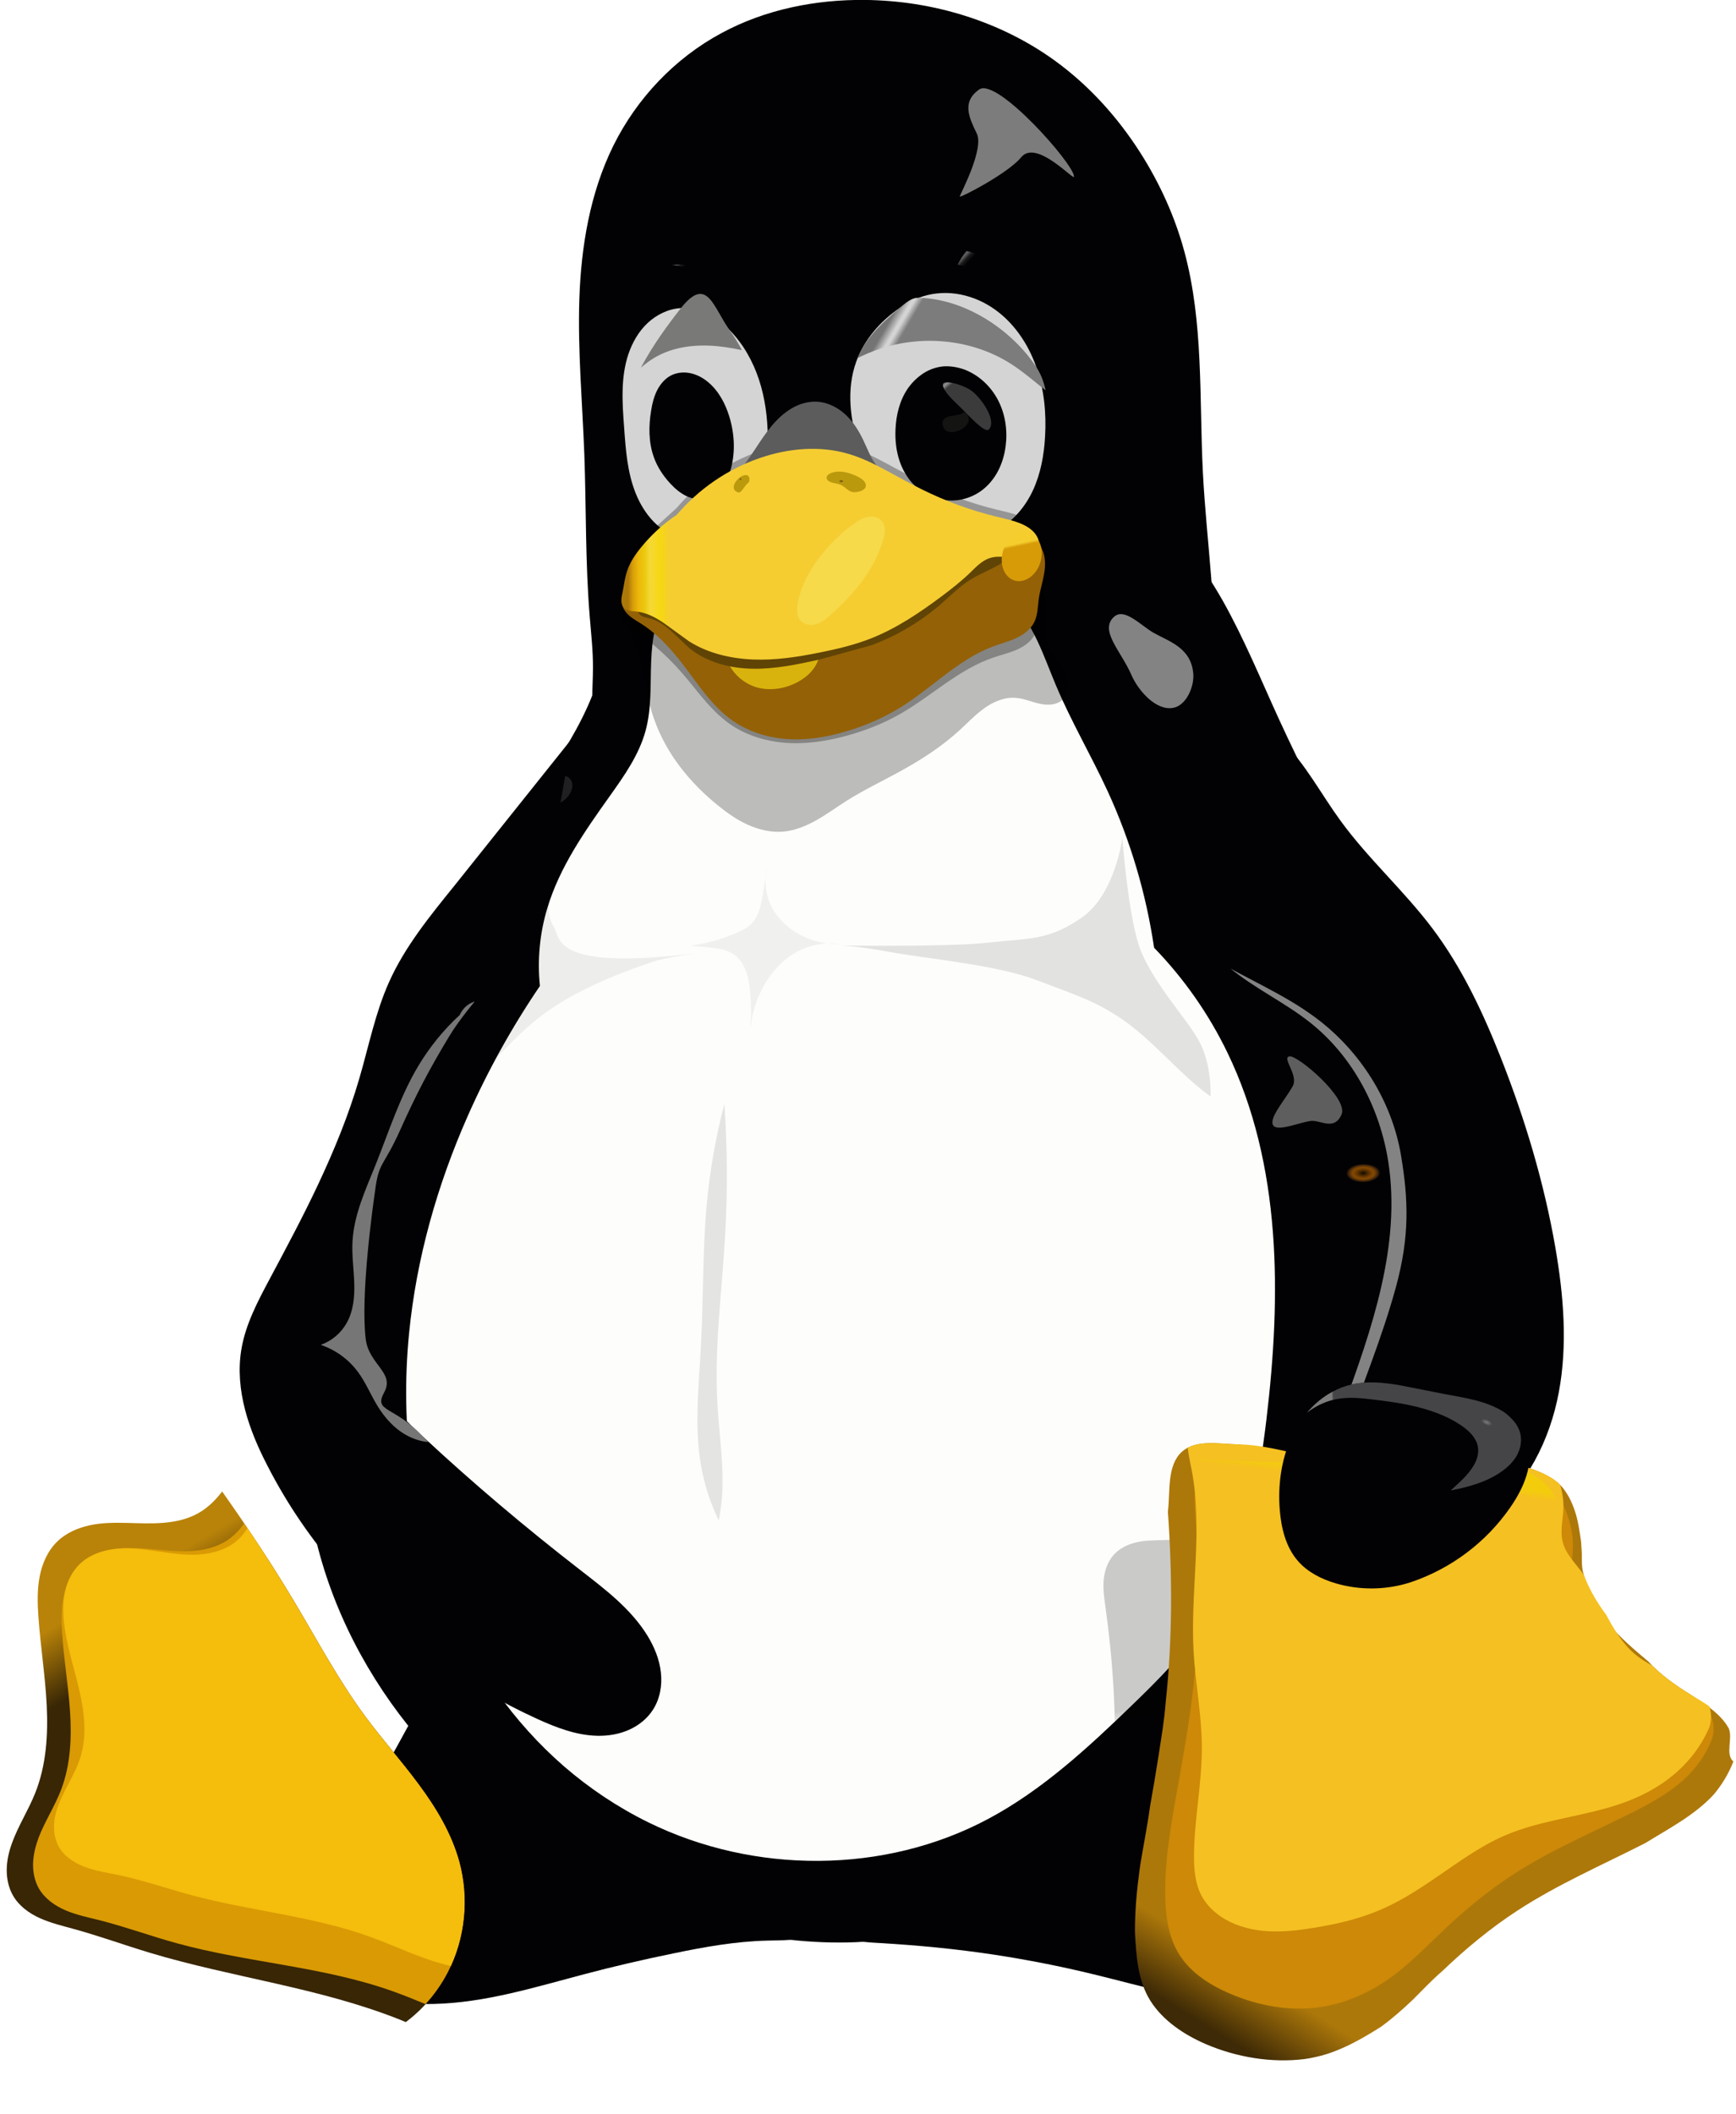 <?xml version="1.0" encoding="utf-8"?>
<!-- Generator: Adobe Illustrator 24.1.1, SVG Export Plug-In . SVG Version: 6.00 Build 0)  -->
<svg version="1.1" id="Layer_1" xmlns="http://www.w3.org/2000/svg" xmlns:xlink="http://www.w3.org/1999/xlink" x="0px" y="0px"
	 viewBox="0 0 200.7 244.3" style="enable-background:new 0 0 200.7 244.3;" xml:space="preserve">
<style type="text/css">
	.st0{fill:#020204;}
	.st1{fill:#FDFDFB;}
	.st2{filter:url(#z);}
	.st3{opacity:0.26;}
	.st4{opacity:0.3;filter:url(#y);enable-background:new    ;}
	.st5{fill:url(#SVGID_1_);}
	.st6{fill:url(#SVGID_2_);}
	.st7{opacity:0.3;filter:url(#x);enable-background:new    ;}
	.st8{fill:url(#SVGID_3_);}
	.st9{filter:url(#w);}
	.st10{fill:#7C7C7C;}
	.st11{filter:url(#u);}
	.st12{fill:#141413;}
	.st13{filter:url(#v);}
	.st14{fill:url(#SVGID_4_);}
	.st15{clip-path:url(#SVGID_6_);fill:url(#SVGID_7_);}
	.st16{filter:url(#s);}
	.st17{fill:url(#SVGID_8_);}
	.st18{filter:url(#r);}
	.st19{fill:url(#SVGID_9_);}
	.st20{filter:url(#p);}
	.st21{fill:url(#SVGID_10_);}
	.st22{fill:url(#SVGID_11_);}
	.st23{filter:url(#i);}
	.st24{fill:#D9B30D;}
	.st25{filter:url(#j);}
	.st26{fill:#604405;}
	.st27{fill:url(#SVGID_12_);}
	.st28{filter:url(#k);}
	.st29{fill:#F6DA4A;}
	.st30{opacity:0.8;filter:url(#m);enable-background:new    ;}
	.st31{fill:url(#SVGID_13_);}
	.st32{opacity:0.8;filter:url(#n);enable-background:new    ;}
	.st33{fill:url(#SVGID_14_);}
	.st34{filter:url(#o);}
	.st35{fill:url(#SVGID_15_);}
	.st36{clip-path:url(#SVGID_17_);fill:url(#SVGID_18_);}
	.st37{clip-path:url(#SVGID_20_);filter:url(#g);}
	.st38{fill:#838384;}
	.st39{opacity:0.25;filter:url(#e);enable-background:new    ;}
	.st40{fill:url(#SVGID_21_);}
	.st41{opacity:0.42;filter:url(#d);enable-background:new    ;}
	.st42{fill:url(#SVGID_22_);}
	.st43{opacity:0.2;filter:url(#c);enable-background:new    ;}
	.st44{fill:url(#SVGID_23_);}
	.st45{opacity:0.1;filter:url(#a);enable-background:new    ;}
	.st46{filter:url(#Z);}
	.st47{opacity:0.2;filter:url(#S);enable-background:new    ;}
	.st48{fill:url(#SVGID_24_);}
	.st49{clip-path:url(#SVGID_26_);fill:url(#SVGID_27_);}
	.st50{clip-path:url(#SVGID_29_);filter:url(#V);}
	.st51{fill:#CD8907;}
	.st52{clip-path:url(#SVGID_31_);filter:url(#X);}
	.st53{fill:#F5C021;}
	.st54{filter:url(#Y);}
	.st55{fill:url(#SVGID_32_);}
	.st56{opacity:0.75;filter:url(#R);enable-background:new    ;}
	.st57{opacity:0.25;filter:url(#Q);enable-background:new    ;}
	.st58{filter:url(#O);}
	.st59{fill:url(#Aa_3_);}
	.st60{filter:url(#P);}
	.st61{fill:url(#Aa_4_);}
	.st62{clip-path:url(#SVGID_34_);filter:url(#M);}
	.st63{fill:url(#Ab_3_);}
	.st64{clip-path:url(#SVGID_36_);filter:url(#M);}
	.st65{fill:url(#Ab_4_);}
	.st66{opacity:0.95;clip-path:url(#SVGID_38_);filter:url(#K);enable-background:new    ;}
	.st67{clip-path:url(#SVGID_40_);}
	.st68{fill:url(#SVGID_41_);}
	.st69{filter:url(#G);}
	.st70{fill:#D99A03;}
	.st71{filter:url(#H);}
	.st72{fill:#F5BD0C;}
	.st73{filter:url(#I);}
	.st74{fill:url(#SVGID_42_);}
</style>
<filter  class="B" height="1.258" id="z" width="1.153" x="-.076" y="-.129">
	<feGaussianBlur  stdDeviation="2.036"></feGaussianBlur>
</filter>
<filter  class="B" id="y">
	<feGaussianBlur  stdDeviation=".932"></feGaussianBlur>
</filter>
<filter  class="B" height="1.215" id="x" width="1.108" x="-.054" y="-.107">
	<feGaussianBlur  stdDeviation="1.361"></feGaussianBlur>
</filter>
<filter  class="B" height="1.617" id="w" width="1.584" x="-.292" y="-.308">
	<feGaussianBlur  stdDeviation="1.74"></feGaussianBlur>
</filter>
<filter  class="B" height="1.363" id="v" width="1.357" x="-.179" y="-.181">
	<feGaussianBlur  stdDeviation=".519"></feGaussianBlur>
</filter>
<filter  class="B" height="1.418" id="u" width="1.316" x="-.158" y="-.209">
	<feGaussianBlur  stdDeviation=".249"></feGaussianBlur>
</filter>
<filter  class="B" id="s">
	<feGaussianBlur  stdDeviation=".148"></feGaussianBlur>
</filter>
<filter  class="B" id="r">
	<feGaussianBlur  stdDeviation=".135"></feGaussianBlur>
</filter>
<filter  class="B" height="1.292" id="p" width="1.469" x="-.234" y="-.146">
	<feGaussianBlur  stdDeviation=".513"></feGaussianBlur>
</filter>
<filter  class="B" height="1.272" id="o" width="1.215" x="-.107" y="-.136">
	<feGaussianBlur  stdDeviation=".264"></feGaussianBlur>
</filter>
<filter  class="B" height="1.211" id="n" width="1.233" x="-.116" y="-.106">
	<feGaussianBlur  stdDeviation=".11"></feGaussianBlur>
</filter>
<filter  class="B" id="m">
	<feGaussianBlur  stdDeviation=".11"></feGaussianBlur>
</filter>
<filter  class="B" height="1.261" id="k" width="1.322" x="-.161" y="-.13">
	<feGaussianBlur  stdDeviation=".849"></feGaussianBlur>
</filter>
<filter  class="B" id="j">
	<feGaussianBlur  stdDeviation=".758"></feGaussianBlur>
</filter>
<filter  class="B" height="1.43" id="i" width="1.31" x="-.155" y="-.215">
	<feGaussianBlur  stdDeviation=".899"></feGaussianBlur>
</filter>
<filter  class="B" height="1.08" id="g" width="1.235" x="-.118" y="-.04">
	<feGaussianBlur  stdDeviation="1.352"></feGaussianBlur>
</filter>
<filter  class="B" id="e">
	<feGaussianBlur  stdDeviation=".643"></feGaussianBlur>
</filter>
<filter  class="B" id="d">
	<feGaussianBlur  stdDeviation="1.138"></feGaussianBlur>
</filter>
<filter  class="B" id="c">
	<feGaussianBlur  stdDeviation=".785"></feGaussianBlur>
</filter>
<filter  class="B" height="1.116" id="a" width="2.633" x="-.817" y="-.058">
	<feGaussianBlur  stdDeviation="1.446"></feGaussianBlur>
</filter>
<filter  class="B" height="1.319" id="Z" width="1.355" x="-.178" y="-.159">
	<feGaussianBlur  stdDeviation=".901"></feGaussianBlur>
</filter>
<filter  class="B" height="1.259" id="Y" width="1.042" x="-.021" y="-.129">
	<feGaussianBlur  stdDeviation=".479"></feGaussianBlur>
</filter>
<filter  class="B" height="1.25" id="X" width="1.231" x="-.115" y="-.125">
	<feGaussianBlur  stdDeviation="3.173"></feGaussianBlur>
</filter>
<filter  class="B" height="1.286" id="V" width="1.29" x="-.145" y="-.143">
	<feGaussianBlur  stdDeviation="4.779"></feGaussianBlur>
</filter>
<filter  class="B" id="S">
	<feGaussianBlur  stdDeviation="2.209"></feGaussianBlur>
</filter>
<filter  class="B" height="1.965" id="R" width="2.208" x="-.604" y="-.482">
	<feGaussianBlur  stdDeviation="2.64"></feGaussianBlur>
</filter>
<filter  class="B" height="1.547" id="Q" width="1.939" x="-.469" y="-.274">
	<feGaussianBlur  stdDeviation=".86"></feGaussianBlur>
</filter>
<filter  class="B" height="1.213" id="P" width="1.183" x="-.091" y="-.107">
	<feGaussianBlur  stdDeviation="1.297"></feGaussianBlur>
</filter>
<filter  class="B" height="1.468" id="O" width="1.401" x="-.201" y="-.234">
	<feGaussianBlur  stdDeviation="2.844"></feGaussianBlur>
</filter>
<filter  class="B" height="1.301" id="M" width="1.141" x="-.07" y="-.151">
	<feGaussianBlur  stdDeviation="1.025"></feGaussianBlur>
</filter>
<filter  class="B" height="1.085" id="K" width="1.202" x="-.101" y="-.043">
	<feGaussianBlur  stdDeviation="1.132"></feGaussianBlur>
</filter>
<filter  class="B" id="I">
	<feGaussianBlur  stdDeviation=".37"></feGaussianBlur>
</filter>
<filter  class="B" id="H">
	<feGaussianBlur  stdDeviation="2.437"></feGaussianBlur>
</filter>
<filter  class="B" height="1.217" id="G" width="1.215" x="-.108" y="-.108">
	<feGaussianBlur  stdDeviation="3.924"></feGaussianBlur>
</filter>
<g transform="matrix(.107 0 0 .107 16.035 -7.175)">
	<g>
		<path class="st0" d="M1232.4,844.6c24.4,53.1,51.6,104.9,75.8,158.1c46.6,102.4,81.9,210.6,96.6,322.1
			c14.7,111.5,8.3,226.7-26.5,333.7c-39.4,120.7-114.2,228.1-205.8,316c-108.4,104-247.5,184.2-397.6,190.1
			c-97.8,3.9-195.2-24.1-281.8-69.7c-72.8-38.3-139.2-89.4-192.2-152.2s-92.4-137.8-110.6-218c-22.4-98.8-12.3-203.6,21.7-299
			c24.3-68.2,60.3-131.8,86-199.5c28-74,43.7-153.1,80.8-223c33.6-63.4,84.1-117.5,110.9-184.1c16-39.8,23-82.5,33.3-124
			c10.3-41.6,24.8-83.5,53-115.8c33.9-38.9,85-60,136.3-66c51.3-5.9,103.2,2.1,153.6,13.6c40.1,9.1,79.7,20.5,118.4,34.3
			c33.1,11.8,65.8,25.5,94.4,45.8c39,27.7,68.6,66.8,92.3,108.3C1194.4,756.8,1212.5,801.2,1232.4,844.6L1232.4,844.6z"/>
		<path class="st0" d="M801.7,2165.6c41.2,2.4,82.3,6.4,123.2,12.6c35.9,5.5,71.6,12.5,106.8,21.1c55.3,13.4,110.3,30.5,167.2,32.1
			c15,0.4,30-0.2,44.7-3.5c14.7-3.3,28.8-9.2,40.5-18.5c17.5-13.9,28.5-34.9,32.6-56.8c4.2-21.9,1.6-44.8-4.9-66.2
			c-12.8-42.8-40.5-79.2-63.2-117.6c-13.1-22-24.7-44.8-38.9-66.1c-14.2-21.3-31.1-41.2-52.6-55.1c-29.7-19.2-66.6-25.4-101.8-21.9
			c-35.2,3.5-68.9,16.2-100.3,32.5c-44,22.8-85.5,54.1-109.5,97.5c-8.4,15.1-14.4,31.3-21.5,47.1c-7.1,15.7-15.4,31.2-27.4,43.6
			c-13.4,13.8-30.8,23.1-44.7,36.4c-6.9,6.7-13,14.4-16.5,23.4c-3.5,8.9-4.4,19.2-1.2,28.2c2.2,6.2,6.3,11.7,11.3,16
			c5,4.3,11,7.4,17.2,9.6C775.2,2164.2,788.6,2164.8,801.7,2165.6L801.7,2165.6z"/>
		<path class="st0" d="M679.2,2162.9c-34.3,0.8-68.3,6.9-101.9,13.9c-32.2,6.6-64.2,14-95.9,22.4c-53.6,14.1-107.3,30.9-162.7,32.1
			c-14.6,0.3-29.3-0.5-43.5-3.8s-28-9.1-39.4-18.2c-17.4-13.9-28.5-34.8-32.6-56.7c-4.1-21.9-1.6-44.7,4.8-66
			c12.7-42.7,40-79.3,62.3-117.8c12.7-21.9,23.9-44.7,37.6-66c13.7-21.3,30.2-41.3,51.4-55.2c28.8-19,64.8-25.4,99.1-22
			s67.2,16,97.5,32.6c42.8,23.4,81.8,55.5,106.5,97.4c17.3,29.4,27.3,63.1,47.6,90.6c10.9,14.8,24.7,27.6,33.7,43.6
			c4.5,8,7.9,16.8,8.6,26c0.8,9.2-1.1,18.7-6.3,26.3c-3.4,5-8.1,9.1-13.4,12.1c-5.3,3-11.1,5-17.1,6.2
			C703.6,2162.9,691.4,2162.5,679.2,2162.9L679.2,2162.9z M487.3,732.7c-4.8-58.1-3.7-116.5-5.8-174.7c-2.1-56-7.2-111.9-5.4-167.9
			c1.9-56.9,11.5-114.6,36.8-165.8c25.4-51.2,66.5-94.5,116.8-121.5C676.8,77.3,731.3,66.4,785,67c72.8,0.8,145.8,22.8,204.8,65.5
			c37,26.8,68.1,61.3,92.6,99.8c20.9,32.9,37.2,68.7,47.4,106.4c20.9,77.2,16,158.4,20,238.2c3.9,75.6,16,151,11.8,226.6
			c-0.9,16.5-2.7,33.2-10,47.9c-7.1,14.3-19.2,25.9-33.2,33.8s-29.6,12.5-45.4,14.9c-31.7,4.9-64.1,1.7-96,4.6
			c-46.3,4.3-90.5,21.5-136.4,28.6c-54.7,8.5-110.6,2.5-165.9,0.3c-22.2-0.9-44.4-1.2-66.4-3.9c-22-2.8-44-8.1-63.6-18.5
			c-12-6.4-23.2-14.8-32.2-25.1c-9-10.3-15.9-22.5-19.3-35.8c-5.1-19.9-2.4-40.8-2.4-61.3C491,770.2,488.8,751.5,487.3,732.7
			L487.3,732.7z"/>
	</g>
	<path class="st1" d="M574.4,710.4c-7.8,9.8-12.9,21.6-16,33.8c-3.1,12.2-4.2,24.8-4.7,37.3c-1,25.1,0.6,50.7-6.1,75
		c-7.1,25.9-23,48.4-38.6,70.3c-27,37.9-54.3,76.8-67.6,121.4c-8.1,27-10.8,55.6-7.9,83.7c-30.2,44.4-56.4,91.6-78.1,140.7
		c-32.9,74.5-55.4,153.8-63.3,234.8c-9.7,99.2,3,201.3,42.2,292.9c28.3,66.3,70.6,126.9,125,174.2c27.7,24,58.4,44.5,91.4,60.7
		c114,56,254.8,56.1,366.9-3.6c58.6-31.2,108-76.9,155.7-123c28.7-27.8,57.3-56.3,79.2-89.7c42.2-64.4,56.8-142.6,66-219
		c16-133.6,16.5-274.7-42.1-395.9c-20.2-41.8-47-80.1-79.3-113.4c-8.6-58.3-25.5-115.4-50.1-168.9c-17.8-38.6-39.5-75.4-56-114.6
		c-6.8-16.1-12.7-32.6-20.2-48.3c-7.4-15.7-16.8-30.9-29.4-43c-12.9-12.4-29-21.1-46-26.7c-17-5.6-34.8-8.1-52.7-9
		c-35.7-1.8-71.5,2.9-107.2,1.5c-28.4-1.1-56.8-6.1-85.2-4.4c-14.2,0.8-28.4,3.4-41.6,8.7C595.5,691,583.4,699.3,574.4,710.4
		L574.4,710.4z"/>
	<g class="st2">
		<path class="st3" d="M556.9,843.6c12.8,37,38.4,68.6,68.8,93.2c10.1,8.2,20.8,15.8,32.7,21.1s25,8.4,37.9,7.3
			c12.7-1.1,24.8-6.1,35.9-12.3c11.1-6.3,21.4-13.8,32.2-20.7c18.5-11.7,38.2-21.1,57.4-31.6c23.1-12.6,45.5-27,64.9-44.7
			c8.9-8.1,17.2-17,27-24c9.8-7,21.6-12,33.6-11.2c9,0.6,17.5,4.5,26.3,6.4c4.5,1,9,1.4,13.5,0.7c4.5-0.7,8.8-2.6,12-5.8
			c3.8-4,5.5-9.7,5.2-15.3s-2.1-10.9-4.7-15.8c-5.2-9.8-13-18.2-16.5-28.8c-3.1-9.4-2.5-19.5-2.2-29.3c0.3-9.8,0.1-20.2-4.5-28.9
			c-3.5-6.7-9.3-12-15.9-15.5s-14.1-5.2-21.5-6c-14.9-1.4-29.9,1.5-44.9,2.3c-19.9,1.1-39.9-1.4-59.8-0.2c-24.8,1.5-49.1,8.7-74,8.7
			c-28.4,0.1-56.7-9.2-84.7-4.8c-12,1.9-23.5,6.3-35,10.1c-11.5,3.9-23.5,7.2-35.6,7.1c-13.8-0.2-27.2-5-41-6
			c-6.9-0.5-14,0-20.4,2.4c-6.5,2.4-12.3,6.9-15.5,13.1c-1.8,3.5-2.7,7.5-2.9,11.4c-0.2,4,0.4,7.9,1.3,11.8
			c1.9,7.7,5.4,14.9,8.2,22.2c10.4,26.6,12.7,55.8,22,82.8L556.9,843.6z"/>
	</g>
	<g class="st4">
		<path d="M521.3,738.2c24.8,15.3,47,34.1,65.7,55.6c17.3,19.9,32.1,42.5,54.7,57.2c16,10.4,35.2,16.3,54.6,18.1
			c22.9,2.1,46-1.3,68-7.3c20.4-5.5,40.2-13.3,58.3-23.6c34.4-19.6,63.2-48.3,101.1-61.1c8.3-2.8,16.9-4.8,24.9-8.3
			s15.5-8.7,19.3-16c3.7-7.1,3.5-15.2,4.7-22.9c1.3-8.3,4.2-16.3,5.7-24.5c1.6-8.2,1.8-17.1-2.1-24.6c-3.2-6.3-9-11.2-15.7-14.4
			c-6.7-3.2-14.2-4.6-21.8-4.9c-15-0.7-29.9,2.9-44.9,4.1c-19.9,1.7-39.8-0.7-59.8-0.1c-24.8,0.7-49.2,5.9-74,6.9
			c-28.3,1.2-56.4-2.9-84.7-3.8c-12.2-0.4-24.5-0.2-36.6,1.7c-12.1,2-23.9,5.7-34.1,11.9c-9.9,6.1-18,14.3-27,21.3
			c-4.5,3.5-9.4,6.8-14.6,9.3c-5.3,2.5-11.1,4.2-17,4.4c-3,0.1-6.1-0.1-9.1,0.3c-10.6,1.6-17.7,10.9-15.9,20.6
			C521.3,738.1,521.3,738.2,521.3,738.2L521.3,738.2z"/>
	</g>
	
		<radialGradient id="SVGID_1_" cx="13421.043" cy="-7620.406" r="54.588" gradientTransform="matrix(0.175 -7.350553e-03 -6.343576e-03 -0.267 -1788.717 -1424.729)" gradientUnits="userSpaceOnUse">
		<stop  offset="0" style="stop-color:#FEFEFC"/>
		<stop  offset="0.757" style="stop-color:#FEFEFC"/>
		<stop  offset="1" style="stop-color:#D4D4D4"/>
	</radialGradient>
	<path class="st5" d="M585.9,399.8c-13.3,0.7-26.1,6.9-35.9,16c-9.8,9.1-16.6,21.1-20.9,33.7c-8.5,25.4-6.6,52.8-4.6,79.4
		c1.7,24.1,3.5,48.7,12.6,71.2c4.5,11.2,10.9,21.7,19.3,30.4c8.5,8.7,19.1,15.3,30.9,18.2c11,2.8,22.8,2.2,33.6-1.2
		c10.8-3.4,20.7-9.6,28.8-17.5c11.8-11.6,19.8-26.7,24.4-42.6c4.6-15.9,5.9-32.6,5.6-49.1c-0.3-20.7-3-41.5-9.5-61.2
		s-16.8-38.2-31.3-53.1c-7-7.2-15-13.5-24-18S595.8,399.2,585.9,399.8L585.9,399.8z"/>
	
		<radialGradient id="SVGID_2_" cx="10848.268" cy="-7549.671" r="54.588" gradientTransform="matrix(0.233 -7.350553e-03 -8.448684e-03 -0.267 -1709.115 -1424.729)" gradientUnits="userSpaceOnUse">
		<stop  offset="0" style="stop-color:#FEFEFC"/>
		<stop  offset="0.757" style="stop-color:#FEFEFC"/>
		<stop  offset="1" style="stop-color:#D4D4D4"/>
	</radialGradient>
	<path class="st6" d="M822,399.8c-20.8,14.2-38.3,34.3-46.8,58.1c-10.8,30-6.6,63.5,3.7,93.7c10.6,30.8,28.4,60.2,55.3,78.8
		c13.4,9.3,29,15.6,45.2,17.5s33-0.7,47.5-8.2c17.6-9.2,31.1-25.3,39.4-43.3c8.3-18,11.9-38,13-57.8c1.5-25.3-1-51-9.4-74.9
		c-9-26-25.5-50-48.5-64.9c-11.5-7.5-24.7-12.6-38.3-14.5s-27.8-0.5-40.6,4.5C835.3,391.4,828.5,395.4,822,399.8L822,399.8z"/>
	<g class="st7">
		<path d="M581.4,615.5l-38.5,35.1c-6.8,6.8-13.6,14.1-16.6,23.2c-2.7,8.1-2.2,16.9-3.5,25.3c-0.4,2.9-1.1,5.8-1.1,8.7
			c0,1.5,0.2,2.9,0.6,4.3c0.4,1.4,1.1,2.7,2.1,3.8c1.7,1.8,4,2.7,6.4,3.2c2.4,0.5,4.8,0.5,7.3,0.8c10.9,1.2,21,6.5,30,12.7
			l26.6,19.4c20.5,13,44.9,18.8,69.1,19.7c24.2,0.9,48.4-2.8,72.1-7.5c18.9-3.8,37.7-8.2,55.6-15.3c27.4-10.8,52.2-27.5,75.8-45.1
			c10.7-8,21.3-16.3,31-25.6c3.3-3.2,6.4-6.4,9.9-9.3c3.5-2.9,7.4-5.4,11.7-6.8c6.6-2.1,13.8-1.5,20.6-0.4c5.1,0.9,10.3,2,15.5,1.8
			c2.6-0.1,5.2-0.6,7.6-1.5c2.4-1,4.7-2.5,6.3-4.5c2.2-2.7,3.3-6.1,3.3-9.5c0-3.4-1-6.8-2.8-9.8c-3.5-5.9-9.5-9.9-15.8-12.7
			c-8.6-3.8-17.9-5.7-27-7.9c-28.1-6.8-55.3-16.8-81.2-29.6c-12.9-6.4-25.4-13.5-38-20.2c-13-7-26.3-13.7-40.4-17.9
			c-31.6-9.6-66.1-6.4-97.2,4.4C636.4,566.2,605.1,587.6,581.4,615.5L581.4,615.5z"/>
	</g>
	
		<radialGradient id="SVGID_3_" cx="1970.866" cy="-19480.33" r="57.622" gradientTransform="matrix(0.149 -0.109 -9.861794e-02 -0.136 -1515.267 -1839.508)" gradientUnits="userSpaceOnUse">
		<stop  offset="0" style="stop-color:#020204"/>
		<stop  offset="0.734" style="stop-color:#020204"/>
		<stop  offset="1" style="stop-color:#5C5C5C"/>
	</radialGradient>
	<path class="st8" d="M648.5,575.9c13.2-14.9,22.3-33,35-48.4c6.4-7.7,13.7-14.6,22.3-19.6c8.6-5,18.7-7.8,28.6-6.9
		c11,1,21.4,6.5,29.5,14c8.1,7.6,14.1,17.2,18.9,27.2c4.6,9.6,8.2,19.8,14.8,28.1c7,8.9,16.9,14.9,25.8,21.9
		c4.5,3.5,8.7,7.3,12.3,11.7s6.3,9.6,7.4,15.1c1.1,5.7,0.6,11.6-1.4,17c-2,5.4-5.3,10.3-9.4,14.3c-8.3,8-19.6,12.3-31,13.9
		c-22.8,3.2-45.8-3.6-68.8-2.9c-23.3,0.6-46,8.9-69.3,8c-11.6-0.4-23.4-3.3-33-9.9c-4.8-3.3-8.9-7.6-12-12.6c-3-5-4.8-10.7-5-16.5
		c-0.2-5.5,1.1-11.1,3.3-16.2c2.2-5.1,5.3-9.8,8.9-14.1C632.6,591.4,641.2,584.2,648.5,575.9L648.5,575.9z"/>
	<g class="st9">
		<path class="st10" d="M908.1,163.7c-19.2,13.6-10.8,30.5-2.6,47.5c8.3,17-18.2,66-18.4,68.1c-0.3,2.1,52-24.8,66.3-42.3
			c16.8-20.7,59.4,28,57.1,20.5C1010.4,244.2,927.3,150.2,908.1,163.7L908.1,163.7z"/>
	</g>
	<g transform="translate(-289 -9)">
		<path class="st0" d="M1159,471.7c-7.8,0.6-15.5,3.2-22.1,7.5c-6.6,4.3-12.3,9.9-16.8,16.3c-8.9,12.9-12.8,28.8-13.4,44.5
			c-0.5,11.8,0.8,23.7,4.7,34.8c3.9,11.1,10.5,21.4,19.6,28.9c9.3,7.7,21.1,12.3,33.2,12.9c12.1,0.6,24.3-2.9,34.2-9.8
			c7.9-5.5,14.3-13.1,18.8-21.5c4.5-8.5,7.3-17.9,8.5-27.4c2.2-16.8-0.3-34.4-8.1-49.5c-7.8-15.1-21-27.5-36.9-33.4
			C1173.8,472.6,1166.4,471.3,1159,471.7L1159,471.7z"/>
		<g class="st11">
			<path class="st12" d="M1177.7,523.1c-6.5,2.6-16.8,1-19.6,7.3c-1.7,3.8,0.7,10,4.5,11.5c7.7,3.1,19.7-2.5,22.9-10.3
				c1.3-3.4-0.7-8.7-4-10.1C1180.2,521,1179,522.6,1177.7,523.1L1177.7,523.1z"/>
		</g>
		<g class="st13">
			
				<linearGradient id="SVGID_4_" gradientUnits="userSpaceOnUse" x1="13245.609" y1="-9764.194" x2="13270.772" y2="-9793.994" gradientTransform="matrix(0.214 0 0 -0.214 -1672.104 -1605.012)">
				<stop  offset="0" style="stop-color:#949494;stop-opacity:0.392"/>
				<stop  offset="0.5" style="stop-color:#949494"/>
				<stop  offset="1" style="stop-color:#949494;stop-opacity:0.392"/>
			</linearGradient>
			<path class="st14" d="M1207.5,539.9c8.7-8.7-6.2-31.8-17.8-41.2c-8.4-6.8-32.9-14-31.8-6.6c1,7.5,12,17,19.4,24.3
				C1186.3,525.4,1203.3,544.1,1207.5,539.9z"/>
		</g>
	</g>
	<g>
		<defs>
			<path id="SVGID_5_" d="M822,399.8c-19.1,15.9-39,34.5-46.8,58.1c-9.8,29.7-12.2,66.8,3.7,93.7c29.4,49.3,92.8,103.8,148,88
				c36.5-10.4,45.8-63.7,52.4-101.1c4.4-24.8,4.5-53.9-9.4-74.9c-27.1-41.2-78.1-74.1-127.4-74.9C834.8,388.4,828,394.8,822,399.8z"
				/>
		</defs>
		<clipPath id="SVGID_6_">
			<use xlink:href="#SVGID_5_"  style="overflow:visible;"/>
		</clipPath>
		
			<linearGradient id="SVGID_7_" gradientUnits="userSpaceOnUse" x1="10837.065" y1="-9253.04" x2="10917.138" y2="-9299.866" gradientTransform="matrix(0.214 0 0 -0.214 -1479.192 -1615.94)">
			<stop  offset="0" style="stop-color:#747474"/>
			<stop  offset="0.125" style="stop-color:#8C8C8C"/>
			<stop  offset="0.25" style="stop-color:#A4A4A4"/>
			<stop  offset="0.5" style="stop-color:#D4D4D4"/>
			<stop  offset="0.619" style="stop-color:#D4D4D4"/>
			<stop  offset="1" style="stop-color:#7C7C7C"/>
		</linearGradient>
		<path class="st15" d="M743.3,475.7c17.9-14.9,38.6-26.1,60.9-33c45.6-14.1,97.4-8.5,137.7,17c13.9,8.8,26.3,19.8,39.3,30
			c12.9,10.2,26.7,19.8,42.2,25.2c8.4,3,17.4,4.7,26.2,3.7c8-0.8,15.7-3.8,22.4-8.4c6.6-4.6,12.2-10.6,16.3-17.5
			c8.3-13.8,11-30.5,9.6-46.5c-2.9-32-20.9-60.3-36.1-88.7c-4.7-8.9-9.3-17.9-15-26.2c-17.6-25.4-45.5-42.2-74.8-52.1
			c-29.3-9.8-60.3-13.4-91-17.2c-13.7-1.7-27.5-3.5-41.2-1.9c-15.7,1.9-30.5,8.2-45.9,12.2c-7.3,1.9-14.7,3.2-21.9,5.3
			c-7.2,2.1-14.3,5-20.2,9.7c-8.6,6.9-14,17.2-16.3,27.9s-1.8,21.9-0.1,32.8c3.4,21.7,11.5,42.9,10.8,64.8
			c-0.5,15.1-5.3,29.9-4.7,45c0.2,4.5,0.8,8.8,1.9,13.1"/>
	</g>
	<g class="st16">
		
			<linearGradient id="SVGID_8_" gradientUnits="userSpaceOnUse" x1="10334.521" y1="-9027.212" x2="10387.831" y2="-9077.541" gradientTransform="matrix(0.214 0 0 -0.214 -1321.192 -1597.94)">
			<stop  offset="0" style="stop-color:#646464;stop-opacity:0"/>
			<stop  offset="0.306" style="stop-color:#646464;stop-opacity:0.583"/>
			<stop  offset="0.47" style="stop-color:#646464"/>
			<stop  offset="0.728" style="stop-color:#646464;stop-opacity:0.257"/>
			<stop  offset="1" style="stop-color:#646464;stop-opacity:0"/>
		</linearGradient>
		<path class="st17" d="M894.3,338.1c-3.6,4.5-6.8,9.4-9.4,14.8c16.1,3.5,31.5,10.1,45.2,19.2c26.6,17.6,46.7,43.4,60.9,72.1
			c3.3-3.7,6.3-7.6,8.9-11.9c-14.2-29.9-34.8-56.9-62.3-75.1C924.4,348.3,909.7,341.7,894.3,338.1L894.3,338.1z"/>
	</g>
	<g class="st18">
		
			<linearGradient id="SVGID_9_" gradientUnits="userSpaceOnUse" x1="8905.24" y1="-9051.261" x2="8955.438" y2="-9099.603" gradientTransform="matrix(0.214 0 0 -0.214 -1321.192 -1597.94)">
			<stop  offset="0" style="stop-color:#646464;stop-opacity:0"/>
			<stop  offset="0.306" style="stop-color:#646464;stop-opacity:0.583"/>
			<stop  offset="0.47" style="stop-color:#646464"/>
			<stop  offset="0.728" style="stop-color:#646464;stop-opacity:0.257"/>
			<stop  offset="1" style="stop-color:#646464;stop-opacity:0"/>
		</linearGradient>
		<path class="st19" d="M584.3,352.7c-1.8,0-3.6,0.1-5.4,0.2l-3.5,0.2c10.6,1,21.1,3.8,30.7,8.1c13,5.8,24.5,14.2,34.7,23.7
			c18.8,17.6,32.7,39.3,42.1,62.3c-2.3-17.4-7.5-34.2-15.4-49.9c-3.7-4.3-7.5-8.5-11.7-12.4c-10.1-9.5-21.6-17.8-34.7-23.7
			C609.7,356.1,597,353,584.3,352.7L584.3,352.7z"/>
	</g>
	<path class="st0" d="M553.7,510.3c-2.8,16.8-2.9,34.5,2.9,50.5c3.7,10.6,10.1,20.2,17.8,28.5c5,5.4,10.7,10.3,17.4,13.5
		c6.7,3.2,14.4,4.5,21.5,2.7c6.6-1.6,12.4-5.9,16.6-11.2c4.3-5.3,7.1-11.6,9.1-18.1c6-19.2,5-40.2-0.9-59.4
		c-4.3-14-11.5-27.5-22.7-36.9c-5.3-4.5-11.6-8-18.4-9.6s-14.2-1.2-20.5,1.6c-7.1,3.2-12.5,9.3-16.1,16.2
		C556.8,495,554.9,502.7,553.7,510.3L553.7,510.3z"/>
	<g class="st20">
		
			<linearGradient id="SVGID_10_" gradientUnits="userSpaceOnUse" x1="10665.581" y1="-9745.541" x2="10687.432" y2="-9784.612" gradientTransform="matrix(0.214 0 0 -0.214 -1699.192 -1615.94)">
			<stop  offset="0" style="stop-color:#757574;stop-opacity:0"/>
			<stop  offset="0.263" style="stop-color:#757574"/>
			<stop  offset="0.5" style="stop-color:#757574"/>
			<stop  offset="1" style="stop-color:#757574;stop-opacity:0"/>
		</linearGradient>
		<path class="st21" d="M589.3,498.1c1.8,4.8,7.9,6.5,11.2,10.3c3.2,3.7,6.6,7.6,8.4,12.2c3.4,8.8-3.4,21.9,3.7,28.1
			c2.2,1.9,6.7,2,8.9,0c8.6-7.8,6.7-23.6,3.3-34.7c-3.1-10.1-10.7-19.6-20.1-24.4c-4.3-2.2-10.9-4-14.6-0.9
			C587.8,490.8,588.2,495.2,589.3,498.1z"/>
	</g>
	<g transform="translate(-79 -9)">
		
			<radialGradient id="SVGID_11_" cx="6355.09" cy="-21662.791" r="116.544" gradientTransform="matrix(0.201 -8.277859e-02 -5.812684e-02 -0.141 -1648.779 -1834.867)" gradientUnits="userSpaceOnUse">
			<stop  offset="0" style="stop-color:#D2940A"/>
			<stop  offset="0.751" style="stop-color:#D89C08"/>
			<stop  offset="0.866" style="stop-color:#B67E07"/>
			<stop  offset="1" style="stop-color:#946106"/>
		</radialGradient>
		<path class="st22" d="M601.3,728.5c0.4,2.2,1.3,4.3,2.4,6.3c2,3.3,4.9,6,8,8.3c3.1,2.3,6.5,4.2,9.8,6.3
			c17.5,11,31.7,26.4,44.4,42.8c17,21.9,32,46.2,54.7,62.1c16,11.2,35.2,17.6,54.6,19.6c22.9,2.3,46-1.4,68-7.9
			c20.4-6,40.2-14.5,58.3-25.6c34.5-21.2,63.2-52.4,101.1-66.4c8.3-3,16.9-5.2,24.9-9c8-3.8,15.5-9.4,19.3-17.4
			c3.7-7.7,3.5-16.5,4.7-24.9c1.3-9,4.2-17.7,5.7-26.6c1.6-8.9,1.8-18.5-2.1-26.7c-3.2-6.8-9-12.2-15.7-15.6
			c-6.7-3.4-14.2-5-21.8-5.3c-15-0.7-29.9,3.1-44.9,4.5c-19.9,1.8-39.8-0.7-59.8-0.1c-24.8,0.7-49.2,6.3-74,7.5
			c-28.3,1.4-56.5-3-84.7-4.1c-12.2-0.5-24.6-0.4-36.7,1.7s-23.9,6.2-34,13.1c-9.8,6.8-17.7,16-26.7,23.9
			c-4.5,3.9-9.4,7.5-14.7,10.1c-5.4,2.6-11.3,4.2-17.3,4.1c-3-0.1-6.2-0.6-9.1,0.4c-1.8,0.6-3.4,1.7-4.8,3c-1.4,1.3-2.5,2.9-3.6,4.5
			C605.3,720.5,603.1,724.4,601.3,728.5L601.3,728.5z"/>
		<g class="st23">
			<path class="st24" d="M712.2,759c-5.8,25,8.3,50.4,32.6,58.8c14.8,4.9,31.5,2.5,45.4-4.7c8-4.2,15.4-10.1,20-17.9
				c2.3-3.9,3.9-8.2,4.5-12.7c0.6-4.5,0.2-9.1-1.4-13.4c-1.7-4.6-4.8-8.8-8.6-12s-8.3-5.5-13-7.1c-9.4-3.1-19.6-3.2-29.5-2.7
				c-15,0.7-30,2.6-44.7,5.6"/>
		</g>
		<g class="st25">
			<path class="st26" d="M663.6,665.9l-29.2,19.2c-4.9,3.5-10,7.3-12.6,12.7c-1.8,3.9-2.3,8.2-2.2,12.5c0,4.3,0.2,8.6-0.3,12.7
				c-0.4,2.9-1.2,5.7-1.3,8.7c-0.1,1.5,0,2.9,0.4,4.3c0.4,1.4,1.1,2.7,2.1,3.8c1.3,1.4,3.1,2.2,4.9,2.8c1.8,0.6,3.7,0.8,5.5,1.3
				c8.8,2.1,16.5,7.5,23.2,13.5l19.8,18.6c19,15.5,44.2,21.9,68.6,22.3s48.7-4.7,72.6-10.1l55.6-15.3c27.7-10.2,53.5-25.7,75.8-45.1
				c10.1-8.8,19.6-18.5,31-25.6c10-6.3,21.3-10.5,31.5-16.5c0.9-0.5,1.8-1.1,2.6-1.8c0.8-0.7,1.5-1.5,2-2.4c0.8-1.6,0.8-3.6,0.3-5.4
				c-0.5-1.8-1.5-3.3-2.7-4.8c-1.3-1.6-2.7-3-4.3-4.3c-10.7-9.1-25.2-12.5-39.2-13.6c-14-1.1-28.2-0.3-42-2.6
				c-13-2.2-25.4-7-38-11.1c-13.2-4.3-26.7-7.5-40.4-9.8c-32.2-5.2-65.3-4.2-97.2,2.4c-30.4,6.3-59.7,17.8-86.5,33.6L663.6,665.9z"
				/>
		</g>
		
			<linearGradient id="SVGID_12_" gradientUnits="userSpaceOnUse" x1="9460.467" y1="-10646.565" x2="9672.045" y2="-10644.91" gradientTransform="matrix(0.214 0 0 -0.214 -1417.116 -1605.012)">
			<stop  offset="0" style="stop-color:#AD780A"/>
			<stop  offset="0.12" style="stop-color:#D89E08"/>
			<stop  offset="0.255" style="stop-color:#EDB80B"/>
			<stop  offset="0.392" style="stop-color:#EBC80D"/>
			<stop  offset="0.527" style="stop-color:#F5D838"/>
			<stop  offset="0.769" style="stop-color:#F6D811"/>
			<stop  offset="1" style="stop-color:#F5CD31"/>
		</linearGradient>
		<path class="st27" d="M660.4,632c-14.5,9.7-27.5,21.6-38.5,35.1c-6.3,7.7-12,16.1-15.2,25.6c-2.5,7.4-3.3,15.3-4.9,23
			c-0.6,2.9-1.3,5.8-1.3,8.7c0,1.5,0.2,2.9,0.6,4.3s1.2,2.7,2.2,3.8c1.7,1.8,4,2.7,6.4,3.2s4.8,0.6,7.2,0.8
			c10.9,1.2,20.9,6.5,30,12.8l26.6,19.3c20.5,13,44.9,18.7,69.1,19.7s48.4-2.7,72.1-7.5c18.9-3.8,37.7-8.2,55.6-15.3
			c27.4-10.8,52.2-27.5,75.8-45.1c10.7-8,21.3-16.3,31-25.6c3.3-3.2,6.4-6.4,9.9-9.3c3.5-2.9,7.4-5.4,11.7-6.8
			c6.6-2.1,13.8-1.5,20.6-0.4c5.1,0.9,10.3,2,15.5,1.8c2.6-0.1,5.2-0.6,7.6-1.5c2.4-1,4.7-2.5,6.3-4.5c2.2-2.7,3.3-6.1,3.3-9.5
			c0-3.4-1-6.8-2.8-9.8c-3.5-5.9-9.5-9.9-15.8-12.7c-8.6-3.8-17.9-5.7-27-7.9c-28.1-6.8-55.3-16.8-81.2-29.6
			c-12.9-6.4-25.4-13.5-38-20.2c-13-7-26.3-13.7-40.4-17.9c-31.6-9.6-66.1-6.4-97.2,4.4C715.4,582.7,684.2,604.1,660.4,632
			L660.4,632z"/>
		<g class="st28">
			<path class="st29" d="M882.2,639c-1.7-2.1-4.1-3.7-6.7-4.4c-2.6-0.8-5.4-0.7-8.1-0.4c-5.4,0.9-10.2,3.7-14.7,6.9
				c-12.8,8.8-24.1,19.7-34,31.7c-13.1,15.9-23.9,34.3-27.5,54.5c-0.6,3.4-1,6.9-0.6,10.3c0.4,3.4,1.7,6.9,4.2,9.3
				c2.1,2.2,5.1,3.5,8.1,3.9s6.1,0,9-1c5.8-1.9,10.6-6,15.1-10c25-22.4,47.6-49.2,56.6-81.5c0.9-3.2,1.7-6.6,1.6-9.9
				C885.1,645,884.3,641.6,882.2,639L882.2,639z"/>
		</g>
		<g class="st30">
			
				<radialGradient id="SVGID_13_" cx="10538.238" cy="-20117.441" r="12.1" gradientTransform="matrix(0.214 0 0 -0.125 -1417.116 -1918.925)" gradientUnits="userSpaceOnUse">
				<stop  offset="0" style="stop-color:#3A2903"/>
				<stop  offset="0.555" style="stop-color:#735208"/>
				<stop  offset="1" style="stop-color:#AC8C04"/>
			</radialGradient>
			<path class="st31" d="M822.3,592.7c1.7,5.6,10.7,4.6,15.9,7.3c4.5,2.3,8.2,7.5,13.3,7.6c4.9,0.1,12.5-1.7,13.1-6.5
				c0.8-6.4-8.5-10.5-14.5-12.8c-7.7-3-17.6-4.5-24.9-0.5C823.6,588.7,821.8,590.8,822.3,592.7L822.3,592.7z"/>
		</g>
		<g class="st32">
			
				<radialGradient id="SVGID_14_" cx="10029.492" cy="-9313.245" r="5.75" gradientTransform="matrix(0.214 0 0 -0.23 -1417.116 -1548.463)" gradientUnits="userSpaceOnUse">
				<stop  offset="0" style="stop-color:#3A2903"/>
				<stop  offset="0.555" style="stop-color:#735208"/>
				<stop  offset="1" style="stop-color:#AC8C04"/>
			</radialGradient>
			<path class="st33" d="M736.7,589.4c-6.7-2.2-17.7,9.6-14.1,15.6c1,1.6,4,3.7,6,2.6c3.1-1.7,5.6-7.7,8.9-10.1
				C739.8,596,739.3,590.3,736.7,589.4L736.7,589.4z"/>
		</g>
		<g class="st34">
			
				<linearGradient id="SVGID_15_" gradientUnits="userSpaceOnUse" x1="13088.859" y1="-5807.645" x2="13090.5" y2="-5817.947" gradientTransform="matrix(0.235 0 3.645711e-02 -0.325 -1827.352 -1226.157)">
				<stop  offset="0" style="stop-color:#F5CE2D"/>
				<stop  offset="1" style="stop-color:#D79B08"/>
			</linearGradient>
			<path class="st35" d="M1036.1,650.7c11.8,0,20.1,11.9,18.4,26.5c-1.6,14.6-12.6,26.5-24.4,26.5c-11.8,0-20.1-11.9-18.4-26.5
				C1013.3,662.5,1024.2,650.7,1036.1,650.7z"/>
		</g>
		<g>
			<defs>
				<path id="SVGID_16_" d="M664.9,408.8c-28.4,35.9-63.8,87.6-61.4,129.2s28.9,104.4,62.7,119.9c33.8,15.5,43.1,0.1,62.4-18.7
					s28.9-55.1,30-91.8s-22.7-89.3-40.8-114.3S693.3,372.9,664.9,408.8L664.9,408.8z"/>
			</defs>
			<clipPath id="SVGID_17_">
				<use xlink:href="#SVGID_16_"  style="overflow:visible;"/>
			</clipPath>
			
				<radialGradient id="SVGID_18_" cx="44105.738" cy="-75567.5" r="133.027" gradientTransform="matrix(4.314797e-02 -7.103970e-03 -6.566101e-03 -3.988108e-02 -1730.564 -2244.072)" gradientUnits="userSpaceOnUse">
				<stop  offset="0" style="stop-color:#C8C8C8"/>
				<stop  offset="1" style="stop-color:#797978"/>
			</radialGradient>
			<path class="st36" d="M636.1,462.5c20.1-12,44.6-14.8,67.9-12.6c23.3,2.2,45.9,9.1,68.5,15.2c16.6,4.5,33.4,8.7,48.9,16
				c15.5,7.3,30,18.1,38.5,33l4,7.2c1.5,2.3,3.2,4.6,5.4,6.2c2.2,1.6,4.9,2.7,7.7,2.6c1.4-0.1,2.7-0.4,3.9-1.2s2.2-1.7,2.8-2.9
				c0.7-1.4,1-3,0.9-4.6c-0.1-1.6-0.4-3.1-0.9-4.7c-5.7-20.6-19-38.1-29.1-56.9l-17.2-34.4c-21.1-38.7-55.8-69-95.2-88.8
				c-39.4-19.7-83.4-29.2-127.3-31.8c-50.9-3-102,3.1-152.3,11.9c-21.8,3.8-43.9,8.4-63.2,19.2c-9.6,5.4-18.5,12.4-25.4,21.1
				c-6.9,8.6-11.8,19-13.4,29.9c-1.5,10.6,0.1,21.4,3.7,31.4c3.7,10,9.4,19.2,16.2,27.4c13.5,16.5,30.7,29.5,46.6,43.7
				c15.9,14.2,30.7,29.9,48.4,41.7c8.9,5.9,18.5,10.8,28.8,13.6c10.3,2.9,21.2,3.7,31.6,1.5c10.8-2.2,20.9-7.5,29.6-14.3
				s16.4-14.8,23.6-23.2C603.6,492.2,617.1,473.8,636.1,462.5L636.1,462.5z"/>
		</g>
	</g>
	<path class="st0" d="M1266.7,1172.2c45.6,36.7,74.5,92,83.5,149.9c7,45.1,2.4,91.4-7.7,135.8c-10.2,44.5-25.9,87.5-41.4,130.4
		c-6.2,17.1-12.5,34.4-14.9,52.4c-2.5,18-0.9,37.1,7.8,53.1c10,18.3,28.6,30.9,48.6,36.9c19.7,5.9,41.1,5.7,61,0.8
		c20-5,38.6-14.7,54.9-27.3c41.3-32.1,66.3-82,75.9-133.5c9.6-51.4,5.2-104.5-3.7-156.1c-12.2-70.3-32.8-139-59-205.3
		c-19.3-48.8-41.8-96.8-73.3-138.8c-30.8-41.1-69.7-75.6-99.9-117.1c-21-28.8-37.8-61.1-63-86.4c-12.6-12.6-27.3-23.5-43.9-29.9
		c-16.6-6.5-35.3-8.4-52.5-3.5c-22.6,6.4-41.2,24.2-51,45.6c-9.8,21.4-11.6,45.9-7.7,69.1c4.9,29.9,18.6,57.7,34.1,83.8
		c17.4,29.5,37.6,57.9,64,79.8C1205.6,1134.7,1238.8,1149.8,1266.7,1172.2L1266.7,1172.2z"/>
	<g>
		<defs>
			<path id="SVGID_19_" d="M1266.7,1172.2c45.9,36.9,74.6,92.3,83.5,149.9c13.9,90.1-17.9,180.4-49.2,266.2
				c-6.2,17.1-12.5,34.5-15,52.4c-2.5,17.9-0.9,37.1,7.9,53.1c9.9,18.2,28.5,30.9,48.6,36.9c19.8,5.9,41.1,5.7,61.1,0.7
				s38.6-14.7,54.8-27.3c41.8-32.2,66.8-82.3,76.3-133.7c9.5-51.4,4.9-104.4-4.2-155.8c-12.4-70.2-32.9-138.9-59-205.3
				c-19.2-48.8-41.7-96.7-73.4-138.8c-30.9-41-69.9-75.7-99.9-117.1c-20.8-28.8-37.4-60.9-62.5-86.2c-12.6-12.7-27.3-23.5-44-30
				c-16.7-6.5-35.6-8.4-52.9-3.6c-11.5,3.2-22.1,9.3-30.8,17.2c-8.7,8-15.7,17.8-20.5,28.5c-9.8,21.4-11.3,45.8-7.4,68.9
				c5,29.8,18.6,57.6,34.1,83.8c17.3,29.5,37.5,57.8,63.9,79.8C1205.5,1134.6,1238.8,1149.8,1266.7,1172.2"/>
		</defs>
		<clipPath id="SVGID_20_">
			<use xlink:href="#SVGID_19_"  style="overflow:visible;"/>
		</clipPath>
		<g class="st37">
			<path class="st38" d="M1159.4,1101.5l11.4,10.3c28,22.9,42.9,48.6,71.2,71c46.4,36.7,93.5,100,102.6,157.8
				c7.1,45.1-2.3,69.6-13.8,122.8c-11.5,53.2-44,128.5-61.6,179.8c-7,20.5,14.2,12,11.4,33.6c-1.4,10.6-1.5,21.3-0.3,31.9l0.5-6.2
				c3.4-29.4,12.4-57.7,22.2-85.4c18.9-53.4,40.5-105.6,55.5-160.4c14.9-54.8,13.3-94.1,5.5-141.2c-9.8-59.2-44.2-113.8-93-149.8
				C1236.7,1140.2,1196.1,1123.8,1159.4,1101.5L1159.4,1101.5z"/>
		</g>
	</g>
	<g class="st39">
		
			<radialGradient id="SVGID_21_" cx="-11951.477" cy="-17633.779" r="102.609" gradientTransform="matrix(-0.173 0 0 -0.164 -1680.626 -1763.085)" gradientUnits="userSpaceOnUse">
			<stop  offset="0" style="stop-color:#000000"/>
			<stop  offset="1" style="stop-color:#000000;stop-opacity:0.25"/>
		</radialGradient>
		<path class="st40" d="M448.6,1068.3c7.6,11.4-4.7,50.8,172.7,25.6c0,0-31.2,3.4-61.9,10.5c-47.7,16-89.3,33.8-121.4,57.5
			c-31.8,23.4-55.1,53.9-84.2,80.1c0,0,47.2-86.3,59-112.3s-2-24.7,7.4-63c9.3-38.3,32.1-75,32.1-75S433.6,1045.8,448.6,1068.3
			L448.6,1068.3z"/>
	</g>
	<g class="st41">
		
			<radialGradient id="SVGID_22_" cx="13275.662" cy="-18187.33" r="102.609" gradientTransform="matrix(0.214 0 0 -0.164 -1899.192 -1763.085)" gradientUnits="userSpaceOnUse">
			<stop  offset="0" style="stop-color:#000000"/>
			<stop  offset="1" style="stop-color:#000000;stop-opacity:0.25"/>
		</radialGradient>
		<path class="st42" d="M1019,1058c-36.1,25.2-57.3,22.2-101.2,27.1c-43.9,4.9-162.6,3.1-162.6,3.1s17.2-0.3,55.3,6.8
			c38.1,7.1,115.8,13.9,159.5,30.5c43.7,16.7,59.7,21.4,86.3,38.2c37.8,23.9,65.6,61.4,101.8,87.6c0,0,1.8-34.8-12.9-60.8
			c-14.6-26-53.9-66.9-65.4-105.2c-11.5-38.2-17-113.4-17-113.4S1055.2,1032.8,1019,1058L1019,1058z"/>
	</g>
	<g class="st43">
		
			<radialGradient id="SVGID_23_" cx="11995.97" cy="-11998.928" r="40.626" gradientTransform="matrix(0.214 0 0 -0.229 -1899.192 -1573.224)" gradientUnits="userSpaceOnUse">
			<stop  offset="0" style="stop-color:#000000"/>
			<stop  offset="1" style="stop-color:#000000;stop-opacity:0.25"/>
		</radialGradient>
		<path class="st44" d="M679,1004.3l-5.2,32.5c-1,5.3-2.2,10.6-4.2,15.7s-4.8,9.8-8.8,13.5c-3.5,3.2-7.8,5.4-12.1,7.3
			c-16.8,7.7-34.9,12.8-53.3,15.1l22,2c4.6,0.5,9.2,1.1,13.7,2.2c4.5,1.2,8.9,3,12.6,5.7c4.1,3,7.3,7.1,9.7,11.6
			c4.8,8.9,6.4,19.2,7.3,29.2c1.1,12.9,1.2,25.9,0.2,38.8c0.9-8.6,2.7-17.2,5.4-25.5c4.9-14.9,12.8-28.8,23.4-40.4
			c4.2-4.6,8.8-8.8,13.9-12.3c15.8-11,35.1-15.7,54.2-13.2c-19.4,0.8-38.4-5.1-53.9-16.7c-7.8-5.9-14.6-13.2-19.3-21.8
			C677.4,1034.7,675.4,1019,679,1004.3L679,1004.3z"/>
	</g>
	<g class="st45">
		<path d="M632.8,1259.3c-9.2,35.1-15.5,70.9-18.9,107c-4.8,51-3.6,102.4-6.4,153.6c-2.2,43.4-7.4,87.3,0.1,130.2
			c3.6,20.4,10.1,40.3,19.1,59c1.4-7.1,2.5-14.3,3.2-21.5c3.2-34.7-2.7-69.6-4.6-104.4c-3.5-61,5-122.1,8.4-183.1
			C636.4,1353.1,636.1,1306.1,632.8,1259.3L632.8,1259.3z"/>
	</g>
	<g class="st46">
		<path class="st38" d="M1053.8,733.2c-16.2,14.8,7.6,36.9,18.9,63c7,16.2,26.4,39,45.2,35.3c14.1-2.7,22.9-23.1,21.5-37.4
			c-2.6-27.6-25.9-34.1-42.8-43.6C1083.2,743,1065.2,722.9,1053.8,733.2L1053.8,733.2z"/>
	</g>
	<g transform="translate(21 -9)">
		<g class="st47">
			
				<linearGradient id="SVGID_24_" gradientUnits="userSpaceOnUse" x1="11592.938" y1="-16355.026" x2="11606.783" y2="-16458.365" gradientTransform="matrix(0.22 0 0 -0.214 -1288.322 -1605.012)">
				<stop  offset="0" style="stop-color:#000000"/>
				<stop  offset="1" style="stop-color:#000000;stop-opacity:0"/>
			</linearGradient>
			<path class="st48" d="M1552.5,1950.5c-3.6,11.7-8.9,22.8-15.8,33c-15.2,22.6-37.3,39.6-59.4,55.2c-37.7,26.7-77,51.2-112,81.7
				c-23.5,20.3-44.9,43.2-64.8,67.2c-17,20.5-33,42.1-52.3,60.4c-19.5,18.4-42.5,33.3-67.3,41.4c-30.1,9.9-62,9.4-91,1.9
				c-20.3-5.2-40.2-14.3-52.8-30.7c-12.7-16.5-16.8-38.6-18.2-60.3c-2.6-38.4,2-77.7,6.2-116.7c3.5-32.4,6.7-64.8,8-97.2
				c2.3-58.8-1.5-117.1-9.5-174.4c-1.3-9.6-2.8-19.2-2-29.1s4.1-20.1,11-27.8c6.4-7,15.3-11.2,24.2-13.3s17.9-2.2,26.9-2.4
				c21.1-0.6,42.3-1.8,63,0c13.1,1.2,26,3.6,39,4.8c21.8,2.1,44.5,1,66.4-5.4c23.6-6.9,46.1-19.9,70-23.4c9.8-1.5,19.7-1.3,29.2,0
				c9.7,1.4,19.4,4.1,26.9,10c5.7,4.5,9.9,10.7,13.1,17.4c4.8,9.9,7.8,20.8,9.5,31.9c1.5,9.9,2,20.1,4.6,29.6
				c4.2,15.7,13.7,29.1,25.1,40c11.4,10.9,24.8,19.5,38.2,28c13.3,8.4,26.7,16.8,40.9,23.8c6.7,3.3,13.5,6.2,19.9,10
				c6.4,3.8,12.3,8.4,16.5,14.5C1551.9,1929,1554.2,1939.9,1552.5,1950.5"/>
		</g>
		<g transform="translate(-410)">
			<g>
				<defs>
					<path id="SVGID_25_" d="M2112,1978.5c6.8,12-11.8,25.4-21.1,35.5c-20.5,22.3-48.3,36.7-74.1,52.6
						c-44.3,27.2-94.6,44.2-138,72.8c-29.1,19.1-54.9,42.9-81.4,65.5c-22.6,19.4-41.1,44-66.2,60.1c-25.1,16-52.8,31.1-82.3,34.8
						c-35.8,4.5-74-1.9-107.1-16.2c-23.2-10-46.2-25.3-59.7-46.7c-13.6-21.5-15.4-49-16.7-74.4c-2.3-45.4,10.2-90.4,16.3-135.4
						c5.1-37.5,13.9-74.5,16.9-112.2c5.5-68.5-5.8-137.9,2.4-206.1c2.7-22-1.3-49.9,15.1-64.8c15.3-13.8,40.7-8.4,61.3-8
						c25.1,0.5,49.7,7.1,74.1,12.9c15.4,3.6,30,10.6,45.5,13.6c25.8,5,52.2,8,78.4,7.1c28.4-0.9,55.7-13.5,84.1-13.2
						c11.6,0.1,23.4,2.1,34.4,6c11.1,3.9,22.4,9,30.9,17.2c6.5,6.2,10.7,14.7,14.1,23c5,12.5,6.7,26.1,8.7,39.3
						c1.8,11.8-1.1,24.5,3.1,35.7c13.7,36,41.8,65.4,69.1,92.5c13.1,14.5,30.2,26.5,46.2,36.2c17,10.3,32.7,18.4,40.9,36.1
						C2111.8,1953.5,2102.8,1970.5,2112,1978.5L2112,1978.5z"/>
				</defs>
				<clipPath id="SVGID_26_">
					<use xlink:href="#SVGID_25_"  style="overflow:visible;"/>
				</clipPath>
				
					<linearGradient id="SVGID_27_" gradientUnits="userSpaceOnUse" x1="15542.049" y1="-18052.277" x2="15722.172" y2="-17760.236" gradientTransform="matrix(0.214 0 0 -0.214 -1793.527 -1605.012)">
					<stop  offset="0" style="stop-color:#3E2A06"/>
					<stop  offset="1" style="stop-color:#AD780A"/>
				</linearGradient>
				<path class="st49" d="M2112,1978.5c-5,12.9-12.2,24.9-21.1,35.5c-19.7,23.3-47,38.7-74.1,52.6c-46.4,23.6-94.4,44.4-138,72.8
					c-29.2,19-56.2,41.4-81.4,65.5c-21.6,20.6-42,42.6-66.2,60.1c-24.4,17.6-52.6,30.4-82.3,34.8c-36.2,5.4-73.6-1.6-107.1-16.2
					c-23.5-10.2-46.1-24.9-59.7-46.7c-13.6-21.9-16.7-48.6-16.7-74.4c-0.1-45.5,8.4-90.7,16.3-135.4c6.6-37.3,12.9-74.6,16.9-112.2
					c7.4-68.4,7.3-137.5,2.4-206.1c-0.7-11.5-1.8-23.1-0.1-34.5s6.4-22.8,15.1-30.3c8.1-6.9,18.9-10,29.5-10.6
					c10.6-0.6,21.2,1.1,31.8,2.6c24.8,3.6,49.8,6.5,74.1,12.9c15.3,4,30.2,9.4,45.5,13.6c25.5,6.9,52.2,10.2,78.4,7.1
					c28.2-3.3,55.7-13.9,84.1-13.2c11.7,0.3,23.2,2.5,34.4,6c11.4,3.6,22.6,8.7,30.9,17.2c6.3,6.4,10.8,14.6,14.1,23
					c4.9,12.5,7.6,25.9,8.7,39.3c1,11.9,0.8,23.9,3.1,35.7c3.7,19.3,13.8,36.9,26.4,52c12.6,15.1,27.7,27.9,42.7,40.5
					c15,12.6,30,25.1,46.2,36.2c7.6,5.2,15.4,10,22.6,15.7c7.2,5.7,13.8,12.3,18.3,20.3C2113,1953.2,2114.8,1966.4,2112,1978.5
					L2112,1978.5z"/>
			</g>
			<g>
				<defs>
					<path id="SVGID_28_" d="M2112,1978.5c6.8,12-11.8,25.4-21.1,35.5c-20.5,22.3-48.3,36.7-74.1,52.6
						c-44.3,27.2-94.6,44.2-138,72.8c-29.1,19.1-54.9,42.9-81.4,65.5c-22.6,19.4-41.1,44-66.2,60.1c-25.1,16-52.8,31.1-82.3,34.8
						c-35.8,4.5-74-1.9-107.1-16.2c-23.2-10-46.2-25.3-59.7-46.7c-13.6-21.5-15.4-49-16.7-74.4c-2.3-45.4,10.2-90.4,16.3-135.4
						c5.1-37.5,13.9-74.5,16.9-112.2c5.5-68.5-5.8-137.9,2.4-206.1c2.7-22-1.3-49.9,15.1-64.8c15.3-13.8,40.7-8.4,61.3-8
						c25.1,0.5,49.7,7.1,74.1,12.9c15.4,3.6,30,10.6,45.5,13.6c25.8,5,52.2,8,78.4,7.1c28.4-0.9,55.7-13.5,84.1-13.2
						c11.6,0.1,23.4,2.1,34.4,6c11.1,3.9,22.4,9,30.9,17.2c6.5,6.2,10.7,14.7,14.1,23c5,12.5,6.7,26.1,8.7,39.3
						c1.8,11.8-1.1,24.5,3.1,35.7c13.7,36,41.8,65.4,69.1,92.5c13.1,14.5,30.2,26.5,46.2,36.2c17,10.3,32.7,18.4,40.9,36.1
						C2111.8,1953.5,2102.8,1970.5,2112,1978.5L2112,1978.5z"/>
				</defs>
				<clipPath id="SVGID_29_">
					<use xlink:href="#SVGID_28_"  style="overflow:visible;"/>
				</clipPath>
				<g class="st50">
					<path class="st51" d="M2088.6,1954.9c-4.6,11.6-11.1,22.4-19.3,31.9c-18,21.1-42.9,34.9-67.7,47.3
						c-42.4,21.2-86.2,39.8-126,65.4c-26.6,17.1-51.2,37.2-74.3,58.9c-19.7,18.5-38.4,38.3-60.4,54c-22.3,15.9-48.1,27.3-75.2,31.3
						c-33,4.9-67.1-1.4-97.8-14.6c-21.4-9.2-42.1-22.3-54.5-42c-12.3-19.6-15.2-43.7-15.3-66.8c-0.1-40.9,7.6-81.4,14.9-121.7
						c6-33.5,11.8-67,15.5-100.9c6.7-61.5,6.4-123.6,2.2-185.3c-0.7-10.3-1.5-20.8,0.1-31c1.6-10.2,5.8-20.4,13.7-27.2
						c7.4-6.3,17.3-9.1,27-9.6c9.7-0.5,19.4,1.1,29,2.5c22.6,3.3,45.5,5.8,67.7,11.6c14,3.6,27.6,8.5,41.5,12.2
						c23.3,6.2,47.7,9.2,71.6,6.4c25.8-3,50.8-12.5,76.8-11.9c10.6,0.3,21.2,2.2,31.4,5.4c10.4,3.2,20.6,7.7,28.2,15.5
						c5.7,5.8,9.7,13.1,12.9,20.7c4.7,11.2,7.7,23.2,8,35.4c0.3,12.7-2.5,25.4-0.8,38c1.4,10.2,5.7,19.8,11.2,28.5
						c5.5,8.7,12.2,16.6,18.9,24.4c12.9,15.2,25.8,30.7,41.9,42.4c18.4,13.3,40.2,21.1,59.2,33.5c5.7,3.7,11.1,7.9,15.1,13.3
						C2090.7,1931.8,2092.5,1944,2088.6,1954.9L2088.6,1954.9z"/>
				</g>
			</g>
		</g>
		<g>
			<defs>
				<path id="SVGID_30_" d="M1702,1978.5c6.8,12-11.8,25.4-21.1,35.5c-20.6,22.3-48.3,36.7-74.2,52.6c-44.3,27.2-94.5,44.3-138,72.8
					c-29.1,19.1-54.9,42.9-81.4,65.5c-22.6,19.4-41.1,44-66.2,60.1s-52.8,31.1-82.3,34.8c-35.8,4.5-74-1.9-107-16.2
					c-23.2-10-46.2-25.3-59.7-46.7c-13.6-21.5-15.4-49-16.7-74.4c-2.3-45.4,10.2-90.4,16.3-135.4c5.1-37.5,13.9-74.5,16.9-112.2
					c5.5-68.5-5.8-137.9,2.4-206.1c2.6-22-1.4-49.9,15.1-64.8c15.3-13.8,40.7-8.3,61.3-8c25.1,0.5,49.7,7.1,74.1,12.9
					c15.4,3.6,30,10.6,45.5,13.6c25.7,5,52.2,8,78.4,7.1c28.4-0.9,55.7-13.5,84.1-13.2c11.6,0.1,23.4,2.1,34.4,6
					c11.1,3.9,22.4,9,30.9,17.2c6.5,6.2,10.7,14.7,14.1,23.1c5,12.5,6.7,26.1,8.7,39.3c1.8,11.8-1.1,24.5,3.1,35.7
					c13.7,36,41.8,65.4,69.1,92.5c13.1,14.5,30.2,26.5,46.2,36.2c17,10.3,32.7,18.4,40.9,36.1c4.9,11.1-4.1,28.2,5.1,36.2
					L1702,1978.5z"/>
			</defs>
			<clipPath id="SVGID_31_">
				<use xlink:href="#SVGID_30_"  style="overflow:visible;"/>
			</clipPath>
			<g class="st52">
				<path class="st53" d="M1676,1941.8c-5.2,11.7-11.8,22.6-19.8,32.2c-18.4,22.4-43.3,37.9-69.6,47.8
					c-43.2,16.3-90.3,18.5-132.7,37.1c-25.8,11.3-49.1,28.4-72.6,44.5c-19,13-38.5,25.6-59.4,34.7c-23.6,10.3-48.7,16.1-73.9,20.1
					c-16,2.6-32.2,4.5-48.4,3.6c-16.2-0.9-32.4-4.7-46.7-12.9c-10.8-6.3-20.6-15.3-26.3-26.9c-6.4-13-7.5-28.2-7.4-42.9
					c0.4-39.2,8.8-78,8.5-117.2c-0.2-34.1-7-67.8-8.9-101.9c-3.7-65.5,10.3-132.1-2.1-196.4c-2-10.3-4.6-20.6-4.5-31.1
					c0.1-5.3,0.9-10.5,2.7-15.4c1.8-4.9,4.8-9.3,8.8-12.4c3.3-2.6,7.3-4.2,11.3-4.9c4.1-0.7,8.2-0.6,12.3,0.1
					c8.1,1.3,15.9,4.5,23.8,6.8c22.6,6.7,46.5,6.6,69.5,11.7c14.4,3.2,28.4,8.4,42.7,12.3c24,6.5,49,9.4,73.6,6.5
					c26.5-3.1,52.3-12.7,78.9-12c10.9,0.3,21.7,2.3,32.2,5.4c10.5,3.1,21,7.6,29,15.6c5.7,5.8,9.8,13.2,13.2,20.9
					c4.9,11.2,8.3,23.4,8.2,35.7c0,6.4-1,12.8-1.6,19.2c-0.6,6.4-0.8,13,0.8,19.2c1.5,6.2,4.7,11.9,8.4,17s7.8,9.8,11.6,14.8
					c10.6,14,18.2,30.3,26.5,46.1c8.3,15.7,17.6,31.3,30.7,42.7c17.8,15.4,40.9,21.6,60.8,33.8c5.8,3.6,11.4,7.8,15.5,13.5
					C1677.8,1918.3,1679.6,1930.6,1676,1941.8L1676,1941.8z"/>
			</g>
		</g>
		<g class="st54">
			
				<linearGradient id="SVGID_32_" gradientUnits="userSpaceOnUse" x1="12183.978" y1="-15284.218" x2="12178.682" y2="-15331.898" gradientTransform="matrix(0.214 0 0 -0.214 -1295.694 -1605.012)">
				<stop  offset="0" style="stop-color:#F3CD0C"/>
				<stop  offset="1" style="stop-color:#F3CD0C;stop-opacity:0"/>
			</linearGradient>
			<path class="st55" d="M1112.4,1669.7c24.5-6.6,45.4,12,63.2,26c11.5,9.8,28.1,7.3,42.2,7.8c23.4-0.8,46.6,3.9,70,1
				c46-3.9,91.2-15.2,137.4-17.2c22.1-1.4,46.9-2.7,66,10.2c7.7,5.4,19.1,28,26.7,19.5c-3.1-23.8-20.8-46.9-44.5-53.2
				c-18.5-2.9-37.5,2.2-56.1,0.5c-55.6-1.3-110.8-11.7-166.6-8.7c-38.8,0.3-77.5-1.5-116.2-3c-15.2-3.1-20.6,10.4-28.8,15.6"/>
		</g>
	</g>
	<g>
		<g class="st56">
			<path class="st10" d="M1243.4,1207.9c8.9-1.4,63.8,45.3,56.3,62.7c-7.5,17.4-21.6,6.9-31.7,7s-37.7,12.6-42.3,4.7
				c-4.6-7.9,12.2-26.4,21-41.8C1253.8,1228.2,1234.5,1209.4,1243.4,1207.9L1243.4,1207.9z"/>
		</g>
		<g class="st57">
			<path class="st10" d="M468.5,914.1c-0.9-10.8-16.2-12.4-23.1-7c-5.8,4.5-11.2,20-6.2,26.1C447.3,943,469.8,928.8,468.5,914.1
				L468.5,914.1z"/>
		</g>
	</g>
	<g transform="translate(21 -9)">
		<g class="st58">
			
				<radialGradient id="Aa_3_" cx="14503.823" cy="-7533.102" r="63.107" gradientTransform="matrix(0.28 7.509398e-02 7.882605e-02 -0.294 -2164.83 -1538.056)" gradientUnits="userSpaceOnUse">
				<stop  offset="0" style="stop-color:#110800"/>
				<stop  offset="0.591" style="stop-color:#A65A00;stop-opacity:0.8"/>
				<stop  offset="1" style="stop-color:#FF921E;stop-opacity:0"/>
			</radialGradient>
			<path id="Aa_2_" class="st59" d="M1443.3,1707c-4.2-8.3-11.9-14.4-20.5-18c-8.6-3.6-18-4.7-27.2-4.6c-18.5,0.1-37,5-55.4,3.4
				c-15.6-1.3-30.4-7.2-45.7-10.9c-15.7-3.7-32.4-5.2-48-1.1c-16.7,4.5-31.4,15.7-40.6,30.3c-8.1,12.9-12,28.1-13.2,43.3
				c-1.2,15.2,0.1,30.5,1.6,45.6c1.1,11,2.4,22,5,32.7s6.8,21.2,13.2,30.1c9.3,12.9,23.1,22,38,27.5c24.6,9,51.6,8.5,75.9-1.3
				c42.4-18.4,78.3-51.4,100.2-92.2c7.8-14.6,13.9-30.1,17.8-46.2c1.6-6.4,2.8-12.9,2.8-19.5S1446.2,1712.9,1443.3,1707L1443.3,1707
				z"/>
		</g>
		<g transform="matrix(1 0 0 .723 0 80.758)" class="st60">
			
				<radialGradient id="Aa_4_" cx="15784.567" cy="-12086.603" r="63.107" gradientTransform="matrix(0.28 5.428731e-02 7.882605e-02 -0.213 -2164.83 -1685.513)" gradientUnits="userSpaceOnUse">
				<stop  offset="0" style="stop-color:#110800"/>
				<stop  offset="0.591" style="stop-color:#A65A00;stop-opacity:0.8"/>
				<stop  offset="1" style="stop-color:#FF921E;stop-opacity:0"/>
			</radialGradient>
			<path id="Aa_2_" class="st61" d="M1443.3,1698.4c-4.2-6-11.9-10.4-20.5-13s-18-3.4-27.2-3.4c-18.5,0.1-37,3.6-55.4,2.4
				c-15.6-1-30.4-5.2-45.7-7.9c-15.7-2.7-32.4-3.8-48-0.8c-16.7,3.3-31.4,11.3-40.6,21.9c-8.1,9.3-12,20.3-13.2,31.3
				c-1.2,11,0.1,22,1.6,33c1.1,7.9,2.4,15.9,5,23.6s6.8,15.3,13.2,21.7c9.3,9.3,23.1,15.9,38,19.9c24.6,6.5,51.6,6.2,75.9-1
				c42.4-13.3,78.3-37.2,100.2-66.6c7.8-10.5,13.9-21.8,17.8-33.4c1.6-4.6,2.8-9.3,2.8-14.1
				C1447.4,1707.4,1446.2,1702.6,1443.3,1698.4L1443.3,1698.4z"/>
		</g>
		<path class="st0" d="M1478.6,1629.8c-3-8.3-8.4-15.6-14.9-21.5c-6.5-5.9-14.2-10.4-22.3-13.9c-16.2-6.9-33.9-9.4-51.2-12.7
			l-48.9-9.6c-17-2.9-34.6-4.7-51.4-0.9c-14.7,3.3-28.4,10.9-39.5,21.1c-11.1,10.2-19.9,22.9-26.1,36.7
			c-11,24.2-14.5,51.4-12.4,77.9c1.6,19.7,6.6,40.1,19.6,55c10.5,12.1,25.4,19.6,40.7,24.1c26.4,7.8,55.2,7.4,81.4-1.2
			c43.5-14.7,81.2-43,107.4-80.8c8.5-12.4,15.8-25.8,19.1-40.5C1482.4,1652.5,1482.5,1640.6,1478.6,1629.8L1478.6,1629.8z"/>
		<g transform="translate(-310)">
			<g>
				<defs>
					<path id="SVGID_33_" d="M1788.6,1629.8c-3-8.3-8.4-15.6-14.9-21.5c-6.5-5.9-14.2-10.4-22.3-13.9c-16.2-6.9-33.9-9.4-51.2-12.7
						l-48.9-9.6c-17-2.9-34.6-4.7-51.4-0.9c-14.7,3.3-28.4,10.9-39.5,21.1c-11.1,10.2-19.9,22.9-26.1,36.7
						c-11,24.2-14.5,51.4-12.4,77.9c1.6,19.7,6.6,40.1,19.6,55c10.5,12.1,25.4,19.6,40.7,24.1c26.4,7.8,55.2,7.4,81.4-1.2
						c43.5-14.7,81.2-43,107.4-80.8c8.5-12.4,15.8-25.8,19.1-40.5C1792.4,1652.5,1792.5,1640.6,1788.6,1629.8"/>
				</defs>
				<clipPath id="SVGID_34_">
					<use xlink:href="#SVGID_33_"  style="overflow:visible;"/>
				</clipPath>
				<g class="st62">
					
						<radialGradient id="Ab_3_" cx="52415.051" cy="-53456.492" r="76.937" gradientTransform="matrix(7.717612e-02 3.359191e-02 1.552465e-02 -3.566728e-02 -1469.879 -2055.222)" gradientUnits="userSpaceOnUse">
						<stop  offset="0" style="stop-color:#7C7C7C"/>
						<stop  offset="1" style="stop-color:#7C7C7C;stop-opacity:0.33"/>
					</radialGradient>
					<path id="Ab_2_" class="st63" d="M1609,1563.3c-4.1,0.2-8.1,0.7-12.2,1.4c-26,4.6-49.8,21.1-63.2,43.8
						c-9.5,16.2-13.8,34.9-12.4,53.6c0.5-13.1,4-25.8,10.3-37.2c10.7-19.3,30.2-33.9,52-37.9c13.5-2.5,27.2-1,40.7,0.7
						c13,1.6,26.1,3.3,38.9,6.1c19.8,4.3,39.4,10.9,56,22.5c3.9,2.7,7.5,5.8,10.5,9.4c3,3.6,5.4,7.8,6.3,12.4
						c1.3,6.8-0.6,13.9-4,19.9s-8,11.3-12.9,16.2c-4,3.9-8.2,7.7-12.4,11.5c19.2-3.7,38.6-9,54.5-20.1c6.7-4.7,12.8-10.4,16.9-17.6
						c4-7.2,5.7-15.9,3.7-23.9c-1.3-5.4-4.3-10.4-8-14.5s-8.1-7.6-12.6-10.8c-20.1-14.1-43.6-23.1-67.9-26
						c-15.6-2.9-31.3-5.3-47.1-7.3C1634,1563.9,1621.4,1562.6,1609,1563.3L1609,1563.3z"/>
				</g>
			</g>
			<g>
				<defs>
					<path id="SVGID_35_" d="M1788.6,1629.8c-3-8.3-8.4-15.6-14.9-21.5c-6.5-5.9-14.2-10.4-22.3-13.9c-16.2-6.9-33.9-9.4-51.2-12.7
						l-48.9-9.6c-17-2.9-34.6-4.7-51.4-0.9c-14.7,3.3-28.4,10.9-39.5,21.1c-11.1,10.2-19.9,22.9-26.1,36.7
						c-11,24.2-14.5,51.4-12.4,77.9c1.6,19.7,6.6,40.1,19.6,55c10.5,12.1,25.4,19.6,40.7,24.1c26.4,7.8,55.2,7.4,81.4-1.2
						c43.5-14.7,81.2-43,107.4-80.8c8.5-12.4,15.8-25.8,19.1-40.5C1792.4,1652.5,1792.5,1640.6,1788.6,1629.8"/>
				</defs>
				<clipPath id="SVGID_36_">
					<use xlink:href="#SVGID_35_"  style="overflow:visible;"/>
				</clipPath>
				<g class="st64">
					
						<linearGradient id="Ab_4_" gradientUnits="userSpaceOnUse" x1="15194.085" y1="-15089.237" x2="15205.323" y2="-15088.77" gradientTransform="matrix(0.214 0 0 -0.214 -1672.104 -1605.012)">
						<stop  offset="0" style="stop-color:#7C7C7C"/>
						<stop  offset="1" style="stop-color:#7C7C7C;stop-opacity:0.33"/>
					</linearGradient>
					<path id="Ab_2_" class="st65" d="M1609,1563.3c-4.1,0.2-8.1,0.7-12.2,1.4c-26,4.6-49.8,21.1-63.2,43.8
						c-9.5,16.2-13.8,34.9-12.4,53.6c0.5-13.1,4-25.8,10.3-37.2c10.7-19.3,30.2-33.9,52-37.9c13.5-2.5,27.2-1,40.7,0.7
						c13,1.6,26.1,3.3,38.9,6.1c19.8,4.3,39.4,10.9,56,22.5c3.9,2.7,7.5,5.8,10.5,9.4c3,3.6,5.4,7.8,6.3,12.4
						c1.3,6.8-0.6,13.9-4,19.9s-8,11.3-12.9,16.2c-4,3.9-8.2,7.7-12.4,11.5c19.2-3.7,38.6-9,54.5-20.1c6.7-4.7,12.8-10.4,16.9-17.6
						c4-7.2,5.7-15.9,3.7-23.9c-1.3-5.4-4.3-10.4-8-14.5s-8.1-7.6-12.6-10.8c-20.1-14.1-43.6-23.1-67.9-26
						c-15.6-2.9-31.3-5.3-47.1-7.3C1634,1563.9,1621.4,1562.6,1609,1563.3L1609,1563.3z"/>
				</g>
			</g>
		</g>
	</g>
	<path class="st0" d="M468,864.8l-126.8,158.7c-26.5,32.8-53.6,65.9-70.8,104.4c-14.8,33.1-21.8,69-32,103.8
		c-11.5,39.5-27.2,77.7-44.7,114.9c-16.2,34.4-34.1,67.9-52,101.4c-13,24.4-26.3,49.3-30.8,76.6c-3.6,21.5-1.5,43.8,4,64.9
		c5.5,21.1,14.2,41.3,24.3,60.7c42.5,83,106.2,154.5,181.6,209.2c34.2,24.8,70.9,46.3,109.4,63.9c20.8,9.5,42.8,18,65.7,18.4
		c11.5,0.2,23-1.7,33.5-6.3c10.5-4.6,19.9-12,26.1-21.6c7.7-11.8,10.3-26.5,8.7-40.5c-1.5-14-7-27.4-14.3-39.4
		c-18-29.4-46.2-50.6-73.4-71.7c-58.7-45.5-115.6-93.5-169.9-144.1c-15.4-14.3-30.7-29.1-41.4-47.1c-10.4-17.6-16.1-37.6-19.9-57.6
		c-10.5-55.1-7.8-113,10.9-165.8c7.3-20.7,17-40.4,26.4-60.2c16.2-34.4,31.5-69.4,52.8-100.9c26.5-39.2,61.9-72.4,83.5-114.5
		c18.2-35.5,25.6-75.5,32.7-114.8C451.6,957.1,468,864.8,468,864.8z"/>
	<g>
		<defs>
			<path id="SVGID_37_" d="M464.7,866.2c0,0-38.3,47.5-59.2,76.8c-20.9,29.2-43,49.8-64.3,80.5c-21.4,30.7-55.2,70.7-70.8,104.4
				c-15.6,33.7-17.4,67.7-32,103.8c-14.6,36.1-27.7,79.7-44.7,114.9c-17,35.2-40.2,72.6-52,101.4c-11.8,28.9-28.5,42.9-30.8,76.6
				s-4.3,62.3,28.3,125.7s129.1,164.9,181.6,209.2s70.4,54.1,109.4,63.9s103.8,22.5,125.3-9.5c21.5-32,17-44.7-5.6-79.9
				c-22.6-35.2-36.1-39.7-73.4-71.7S336.9,1650.7,306.6,1618c-30.3-32.7-53.2-25.6-41.4-47.1c11.8-21.5-16.5-30-19.9-57.6
				c-5.7-46.8,7.1-140.1,10.9-165.8c3.9-25.7,9.2-21.9,26.4-60.2c17.2-38.3,30.9-64.6,52.8-100.9c21.9-36.3,64.6-75.9,83.5-114.5
				s26.3-80.3,32.7-114.8C458,922.6,464.7,866.2,464.7,866.2L464.7,866.2z"/>
		</defs>
		<clipPath id="SVGID_38_">
			<use xlink:href="#SVGID_37_"  style="overflow:visible;"/>
		</clipPath>
		<g class="st66">
			<path class="st10" d="M346.8,1163.3c-17.4,16-32.4,34.5-44.6,54.8c-20,33.4-31.8,70.9-46.3,107.1c-10.8,26.9-23.4,53.9-24.9,82.8
				c-0.8,14.9,1.4,29.7,1.9,44.6s-0.9,30.3-8.2,43.3c-6.1,10.9-16.2,19.4-28,23.6c16,5.4,29.9,15.5,40,29
				c8.4,11.2,13.7,24.4,20.9,36.3c5.9,9.7,13.1,18.7,22,25.8c8.9,7.1,19.6,12.1,30.8,13.6c15.7,1.9,31.5-3.1,43.2-13.8
				c-14.4-135.1-1.2-273.1,38.6-403.1c2.5-8.2,5.1-16.5,5.8-25s-1-17.6-6.2-24.4c-2.8-3.6-6.5-6.5-10.7-8.3s-8.9-2.4-13.4-1.9
				c-4.5,0.5-8.9,2.3-12.6,5C351.5,1155.5,348.6,1159.2,346.8,1163.3L346.8,1163.3z"/>
		</g>
	</g>
	<g>
		<defs>
			<path id="SVGID_39_" d="M161.4,1588.5c12-5,25.5-5.9,38.2-3.5s24.8,7.9,35.5,15.1c21.5,14.6,37.4,35.8,52.6,56.8
				c35,48.2,68.7,97.4,99.2,148.6c24.8,41.5,47.5,84.3,76.2,123.3c18.7,25.4,39.8,49,58.5,74.3c18.8,25.3,35.4,52.9,43.8,83.3
				c10.8,39.5,6.6,83.1-12.2,119.5c-13.2,25.6-33.5,47.6-58.2,62.5c-24.7,14.9-53.7,22.6-82.5,21.5c-45.8-1.7-87.7-24.6-130.2-41.6
				c-86.8-34.6-181-45.4-270.4-72.3c-27.5-8.3-54.5-18.1-82.2-25.7c-12.3-3.4-24.8-6.4-36.4-11.6s-22.5-13.1-28.9-24.1
				c-5-8.5-7.1-18.5-7-28.4c0.1-9.9,2.4-19.6,5.8-28.9c6.7-18.5,17.6-35.3,24.9-53.6c12-29.9,14.1-62.8,12.5-95
				c-1.6-32.2-6.8-64-9-96.1c-1-14.3-1.3-28.9,1.4-43c2.7-14.1,8.8-27.9,19.2-37.9c9.5-9.2,22.2-14.6,35.2-17.4s26.3-2.8,39.6-2.5
				s26.5,1,39.7-0.1s26.5-4,38-10.6c10.9-6.2,19.9-15.5,27.3-25.7c7.4-10.2,13.4-21.3,19.6-32.3c6.1-11,12.5-22,20.5-31.7
				S149.8,1593.3,161.4,1588.5"/>
		</defs>
		<clipPath id="SVGID_40_">
			<use xlink:href="#SVGID_39_"  style="overflow:visible;"/>
		</clipPath>
		<g transform="translate(-219 -9)" class="st67">
			
				<linearGradient id="SVGID_41_" gradientUnits="userSpaceOnUse" x1="8514.49" y1="-15764.799" x2="8693.291" y2="-16064.785" gradientTransform="matrix(0.214 0 0 -0.214 -1587.108 -1605.012)">
				<stop  offset="0" style="stop-color:#B98309"/>
				<stop  offset="1" style="stop-color:#382605"/>
			</linearGradient>
			<path class="st68" d="M380.4,1597.5c12-5,25.5-5.9,38.2-3.5c12.8,2.4,24.8,7.9,35.5,15.1c21.5,14.6,37.4,35.8,52.6,56.8
				c35,48.2,68.7,97.4,99.2,148.6c24.8,41.5,47.5,84.3,76.2,123.3c18.7,25.4,39.8,49,58.5,74.3c18.8,25.3,35.4,52.9,43.8,83.3
				c10.8,39.5,6.6,83.1-12.2,119.5c-13.2,25.6-33.5,47.6-58.2,62.5c-24.7,14.9-53.7,22.6-82.5,21.5c-45.8-1.7-87.7-24.6-130.2-41.6
				c-86.8-34.6-181-45.4-270.4-72.3c-27.5-8.3-54.5-18.1-82.2-25.7c-12.3-3.4-24.8-6.4-36.4-11.6s-22.5-13.1-28.9-24.1
				c-5-8.5-7.1-18.5-7-28.4c0.1-9.9,2.4-19.6,5.8-28.9c6.7-18.5,17.6-35.3,24.9-53.6c12-29.9,14.1-62.8,12.5-95
				c-1.6-32.2-6.8-64-9-96.1c-1-14.3-1.3-28.9,1.4-43c2.7-14.1,8.8-27.9,19.2-37.9c9.5-9.2,22.2-14.6,35.2-17.4s26.3-2.8,39.6-2.5
				c13.3,0.3,26.5,1,39.7-0.1s26.5-4,38-10.6c10.9-6.2,19.9-15.5,27.3-25.7c7.4-10.2,13.4-21.3,19.6-32.3c6.1-11,12.5-22,20.5-31.7
				S368.8,1602.3,380.4,1597.5L380.4,1597.5z"/>
			<g class="st69">
				<path class="st70" d="M399.3,1618.2c10.9-4.4,23.2-4.9,34.6-2.3c11.5,2.6,22.1,8.2,31.4,15.3c18.6,14.3,31.5,34.6,43.9,54.5
					c29.7,48.2,58.8,96.9,86.3,146.6c20.8,37.4,40.6,75.6,66.2,110c17,22.8,36.3,43.7,53.6,66.2c17.3,22.5,32.7,47.1,40.4,74.4
					c9.9,35.3,5.9,74.2-11.2,106.6c-12.4,23.4-31,42.9-53.8,56.3c-22.9,13.3-49.1,19.8-75.6,18.6c-41.9-1.9-80.2-22.9-119.7-37.1
					c-75.7-27.5-157.7-31.2-235.4-52.6c-27.8-7.6-55-17.6-82.9-24.7c-12.4-3.1-25-5.7-36.7-10.6c-11.8-5-22.8-12.7-29.2-23.7
					c-4.7-8.2-6.6-17.9-6.3-27.4s2.7-18.7,6-27.7c6.8-17.7,17.4-33.7,24.2-51.5c10.3-26.8,11.6-56.2,9.7-84.9s-6.9-57-8.6-85.7
					c-0.8-12.8-0.9-25.8,1.7-38.3c2.6-12.6,8.1-24.7,17.2-33.8c9.9-9.8,23.5-15.2,37.3-17.3s27.8-1.2,41.6,0.1
					c13.9,1.2,27.8,2.8,41.7,2c13.9-0.8,28-4.2,39.5-12c10.5-7.1,18.3-17.4,24.3-28.5s10.2-22.9,14.8-34.6
					c4.6-11.7,9.5-23.4,16.6-33.7C377.9,1632.2,387.5,1623,399.3,1618.2"/>
			</g>
			<g class="st71">
				<path class="st72" d="M389.2,1591c10.6-5.2,23-6.3,34.6-4c11.6,2.4,22.3,8,31.4,15.4c18.2,14.7,29.8,35.9,40.6,56.5
					c24.8,47.5,47.8,96,77.5,140.7c21.5,32.4,46.3,62.7,68,95c29.5,43.8,53.5,91.9,63.4,143.5c6.7,34.7,6.4,72.1-10.3,103.4
					c-11,20.6-28.8,37.5-49.9,48c-21.1,10.5-45.3,14.8-68.9,12.8c-37.1-3.3-70.8-21.5-105.8-34.2c-62-22.6-129-28-192.8-45
					c-26.9-7.2-53.2-16.4-80.5-22.1c-12-2.5-24.3-4.3-35.8-8.7c-11.5-4.3-22.4-11.5-28.2-22.1c-4.1-7.5-5.5-16.2-4.9-24.7
					c0.6-8.5,3.1-16.7,6.5-24.6c6.7-15.7,16.5-30.1,21.7-46.3c7.6-23.9,4.5-49.7-1.2-74.1c-5.7-24.4-13.9-48.3-16.4-73.1
					c-1.1-11.1-1.1-22.4,1.4-33.2c2.5-10.9,7.7-21.3,15.8-29.1c10.4-10,25.1-15,39.6-16.4s29.2,0.5,43.6,2.6
					c14.4,2.1,29,4.4,43.6,3.7c14.6-0.7,29.4-4.5,40.9-13.4c11.3-8.8,18.4-22,22.5-35.6c4.1-13.6,5.4-27.8,7.1-41.9
					c1.7-14.1,3.7-28.3,9.2-41.4C367.2,1609.5,376.4,1597.4,389.2,1591L389.2,1591z"/>
			</g>
			<g class="st73">
				
					<linearGradient id="SVGID_42_" gradientUnits="userSpaceOnUse" x1="10364.761" y1="-16384.592" x2="10421.049" y2="-16490.549" gradientTransform="matrix(0.214 0 0 -0.214 -1587.108 -1605.012)">
					<stop  offset="0" style="stop-color:#EBC40C"/>
					<stop  offset="1" style="stop-color:#EBC40C;stop-opacity:0"/>
				</linearGradient>
				<path class="st74" d="M521.5,1709.5c19.5,35.3,31.4,75.8,50.8,111.4c17.8,32.8,38.1,66.5,56.2,96.7
					c8.1,13.4,26.8,34.1,45.9,66.2c17.2,29.1,34.6,69.7,44.3,83.3c-5.6-16-17.1-58.8-30.8-89.3c-12.7-28.5-27.7-44.8-36.9-60.2
					c-18.1-30.2-37.6-57.4-56.2-86.2C569.1,1791.8,549.5,1747.3,521.5,1709.5L521.5,1709.5z"/>
			</g>
		</g>
	</g>
</g>
</svg>
